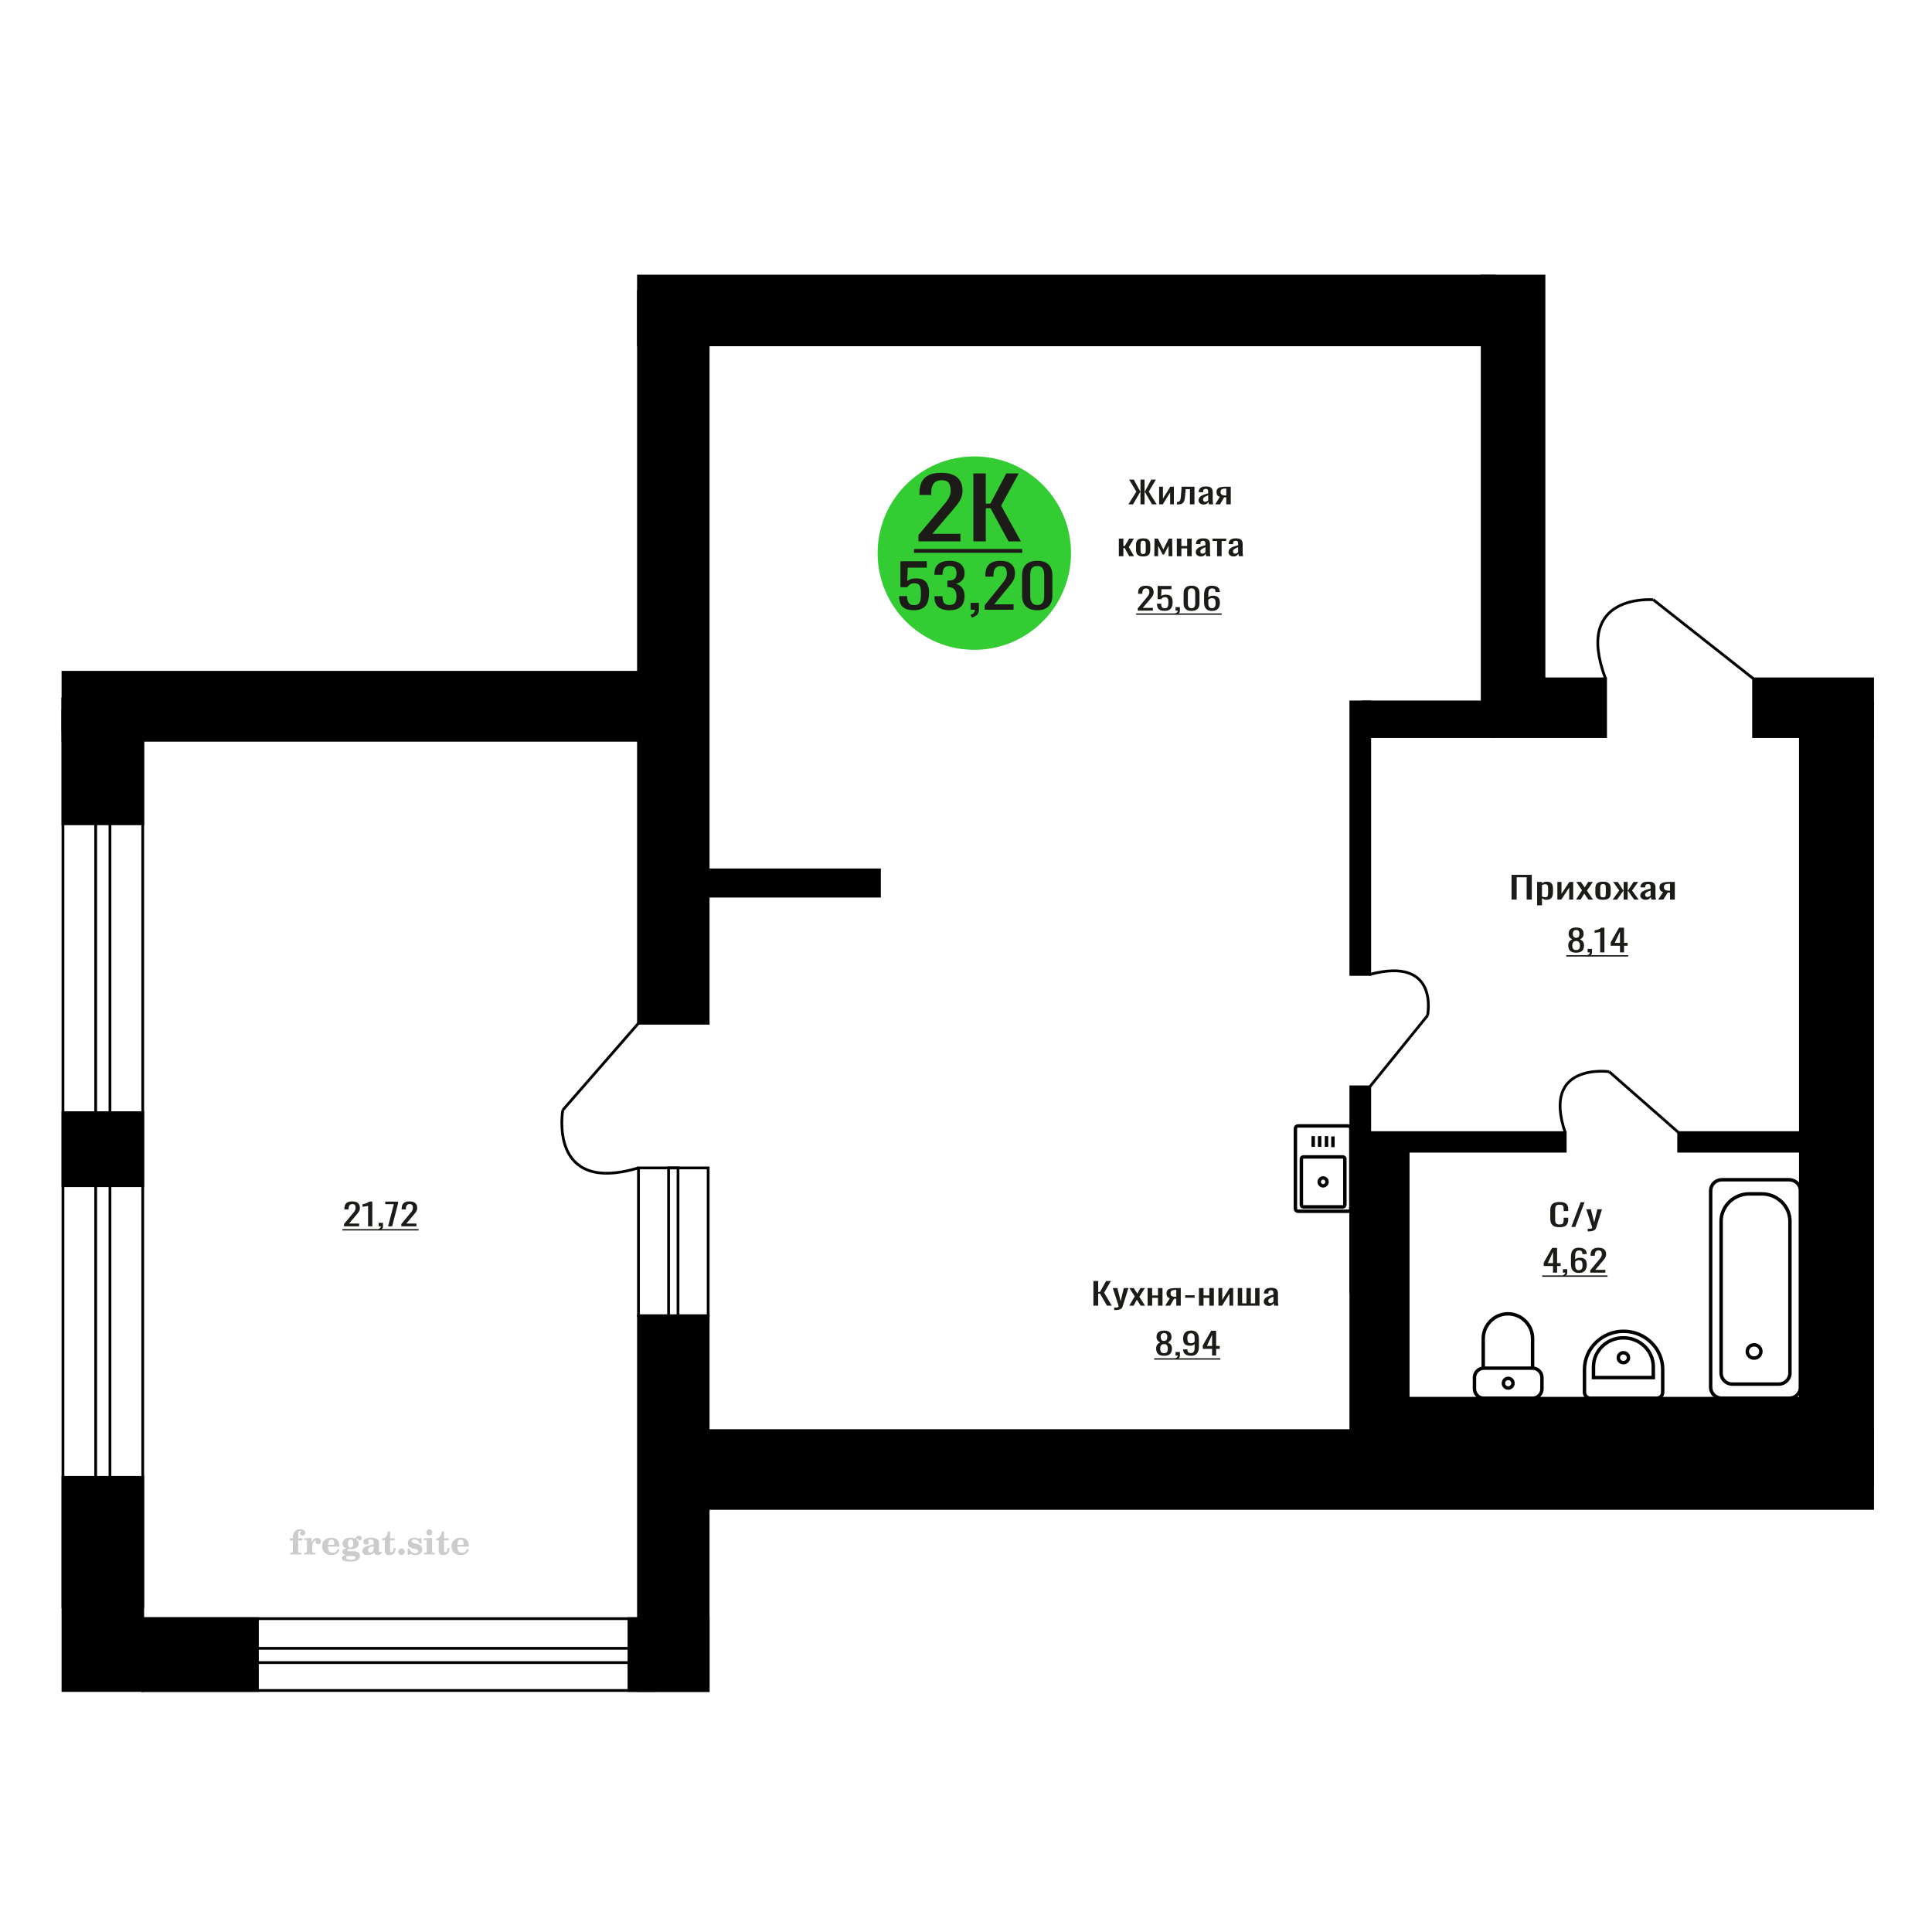 <?xml version="1.0" encoding="UTF-8"?>
<!DOCTYPE svg PUBLIC "-//W3C//DTD SVG 1.1//EN" "http://www.w3.org/Graphics/SVG/1.1/DTD/svg11.dtd">
<!-- Creator: CorelDRAW 2019 -->
<svg xmlns="http://www.w3.org/2000/svg" xml:space="preserve" width="140mm" height="140mm" version="1.1" style="shape-rendering:geometricPrecision; text-rendering:geometricPrecision; image-rendering:optimizeQuality; fill-rule:evenodd; clip-rule:evenodd"
viewBox="0 0 14000 14000"
 xmlns:xlink="http://www.w3.org/1999/xlink">
 <defs>
  <style type="text/css">
   <![CDATA[
    .str0 {stroke:black;stroke-width:25;stroke-miterlimit:22.926}
    .str2 {stroke:black;stroke-width:25.01;stroke-miterlimit:22.926}
    .str1 {stroke:black;stroke-width:20;stroke-miterlimit:22.926}
    .fil1 {fill:none}
    .fil5 {fill:black}
    .fil4 {fill:#1C1B17}
    .fil3 {fill:#33CC33}
    .fil0 {fill:#1C1B17;fill-rule:nonzero}
    .fil2 {fill:#CCCCCC;fill-rule:nonzero}
   ]]>
  </style>
 </defs>
 <g id="Слой_x0020_1">
  <polygon class="fil0" points="10953.14,6518.37 10953.14,6339.35 11099.98,6339.35 11099.98,6518.37 11062.79,6518.37 11062.79,6357.25 10990.36,6357.25 10990.36,6518.37 "/>
  <path id="1" class="fil0" d="M11138.51 6560.36l0 -169.73 35.23 0 0 10.16c4.17,-3.24 9.22,-6.04 15.15,-8.4 5.93,-2.35 12.94,-3.53 21.06,-3.53 9.88,0 17.73,1.73 23.55,5.19 5.81,3.46 10.15,7.81 13.01,13.04 2.84,5.23 4.71,10.54 5.58,15.91 0.88,5.38 1.33,9.99 1.33,13.82l0 30.94c0,8.99 -1.33,17.5 -3.96,25.53 -2.62,8.03 -7.41,14.51 -14.32,19.44 -6.91,4.94 -16.62,7.41 -29.14,7.41 -6.8,0 -12.84,-1.14 -18.1,-3.43 -5.27,-2.28 -9.99,-4.9 -14.16,-7.84l0 51.49 -35.23 0zm60.58 -58.79c6.15,0 10.53,-1.51 13.17,-4.53 2.64,-3.02 4.28,-7.11 4.95,-12.26 0.65,-5.16 0.98,-10.83 0.98,-17.02l0 -30.94c0,-5.31 -0.45,-10.21 -1.33,-14.7 -0.86,-4.49 -2.74,-8.07 -5.58,-10.72 -2.86,-2.65 -7.36,-3.98 -13.5,-3.98 -4.62,0 -9,0.67 -13.17,1.99 -4.17,1.33 -7.79,2.88 -10.87,4.64l0 81.78c3.29,1.62 7.03,2.98 11.2,4.09 4.17,1.1 8.88,1.65 14.15,1.65z"/>
  <polygon id="2" class="fil0" points="11285.34,6518.37 11285.34,6390.63 11314.99,6390.63 11314.99,6476.6 11372.27,6390.63 11399.93,6390.63 11399.93,6518.37 11370.96,6518.37 11370.96,6431.73 11313.99,6518.37 "/>
  <polygon id="3" class="fil0" points="11420.99,6518.37 11463.79,6451.18 11421.98,6390.63 11455.57,6390.63 11483.55,6431.07 11508.25,6390.63 11542.81,6390.63 11499.35,6454.06 11543.46,6518.37 11509.88,6518.37 11479.93,6475.05 11454.24,6518.37 "/>
  <path id="4" class="fil0" d="M11616.23 6520.14c-14.04,0 -25.14,-1.92 -33.26,-5.75 -8.12,-3.83 -13.89,-9.28 -17.28,-16.35 -3.4,-7.08 -5.11,-15.4 -5.11,-24.98l0 -37.13c0,-9.57 1.71,-17.9 5.11,-24.97 3.39,-7.07 9.16,-12.52 17.28,-16.36 8.12,-3.83 19.22,-5.74 33.26,-5.74 14.04,0 25.07,1.91 33.09,5.74 8,3.84 13.72,9.29 17.12,16.36 3.39,7.07 5.09,15.4 5.09,24.97l0 37.13c0,9.58 -1.7,17.9 -5.09,24.98 -3.4,7.07 -9.12,12.52 -17.12,16.35 -8.02,3.83 -19.05,5.75 -33.09,5.75zm0 -17.46c6.8,0 11.58,-1.33 14.32,-3.98 2.74,-2.65 4.39,-6.15 4.93,-10.5 0.55,-4.34 0.83,-8.88 0.83,-13.59l0 -40c0,-4.87 -0.28,-9.43 -0.83,-13.71 -0.54,-4.27 -2.19,-7.77 -4.93,-10.49 -2.74,-2.73 -7.52,-4.09 -14.32,-4.09 -6.81,0 -11.63,1.36 -14.49,4.09 -2.85,2.72 -4.56,6.22 -5.1,10.49 -0.55,4.28 -0.83,8.84 -0.83,13.71l0 40c0,4.71 0.28,9.25 0.83,13.59 0.54,4.35 2.25,7.85 5.1,10.5 2.86,2.65 7.68,3.98 14.49,3.98z"/>
  <polygon id="5" class="fil0" points="11686.02,6518.37 11733.77,6453.17 11688.99,6390.63 11722.58,6390.63 11763.07,6452.07 11765.71,6452.07 11765.71,6390.63 11794.68,6390.63 11794.68,6452.07 11797.32,6452.07 11837.48,6390.63 11871.06,6390.63 11826.28,6453.17 11874.02,6518.37 11841.43,6518.37 11797.32,6455.6 11794.68,6455.6 11794.68,6518.37 11765.71,6518.37 11765.71,6455.6 11762.74,6455.6 11718.62,6518.37 "/>
  <path id="6" class="fil0" d="M11924.06 6520.14c-7.46,0 -14.05,-1.44 -19.75,-4.31 -5.71,-2.87 -10.21,-6.56 -13.5,-11.05 -3.29,-4.5 -4.94,-9.25 -4.94,-14.26 0,-7.95 1.98,-14.66 5.92,-20.11 3.95,-5.45 9.39,-10.06 16.3,-13.81 6.91,-3.76 14.93,-7.04 24.03,-9.84 9.12,-2.8 18.73,-5.52 28.81,-8.17l0 -9.07c0,-5.15 -0.43,-9.43 -1.31,-12.81 -0.88,-3.39 -2.7,-5.94 -5.44,-7.63 -2.74,-1.69 -6.85,-2.54 -12.35,-2.54 -4.82,0 -8.71,0.74 -11.68,2.21 -2.96,1.47 -5.11,3.57 -6.42,6.3 -1.32,2.72 -1.98,5.93 -1.98,9.61l0 6.41 -34.89 -0.88c0.44,-14.15 5.26,-24.57 14.48,-31.28 9.22,-6.7 23.5,-10.05 42.8,-10.05 18.88,0 32.27,3.46 40.16,10.39 7.91,6.92 11.86,16.94 11.86,30.05l0 58.35c0,3.98 0.17,7.81 0.49,11.49 0.33,3.69 0.78,7.11 1.33,10.28 0.54,3.17 1.04,6.15 1.47,8.95l-32.26 0c-0.66,-2.36 -1.48,-5.34 -2.48,-8.95 -0.98,-3.61 -1.69,-6.89 -2.13,-9.84 -2.2,5.01 -6.42,9.69 -12.67,14.04 -6.26,4.34 -14.87,6.52 -25.85,6.52zm13.83 -20.33c3.51,0 6.8,-0.67 9.87,-1.99 3.09,-1.33 5.83,-2.84 8.24,-4.53 2.41,-1.7 4.05,-3.06 4.93,-4.09l0 -36.25c-5.48,2.06 -10.64,4.13 -15.46,6.19 -4.84,2.06 -9.06,4.24 -12.68,6.52 -3.62,2.28 -6.48,4.86 -8.56,7.73 -2.09,2.88 -3.13,6.16 -3.13,9.84 0,5.16 1.43,9.21 4.27,12.15 2.86,2.95 7.03,4.43 12.52,4.43z"/>
  <path id="7" class="fil0" d="M12015.59 6518.37l35.88 -54.15c-6.15,-1.62 -11.14,-4.05 -14.98,-7.29 -3.83,-3.24 -6.63,-7.22 -8.39,-11.94 -1.76,-4.71 -2.64,-10.01 -2.64,-15.91 0,-6.78 1.31,-12.6 3.95,-17.46 2.64,-4.86 6.81,-8.84 12.52,-11.93 5.7,-3.1 13.27,-5.38 22.71,-6.85 9.45,-1.48 21.08,-2.21 34.91,-2.21l36.87 0 0 127.74 -34.91 0 0 -50.39c-3.5,0 -6.46,-0.04 -8.88,-0.11 -2.41,-0.07 -5.05,-0.18 -7.91,-0.33l-31.26 50.83 -37.87 0zm81.97 -64.09c0.45,0 1.17,0 2.15,0 0.98,0 1.59,0 1.8,0l0 -50.17c-0.21,0 -0.82,0 -1.8,0 -0.98,0 -1.59,0 -1.82,0 -10.31,0 -18.48,0.85 -24.52,2.54 -6.03,1.69 -10.26,4.35 -12.67,7.96 -2.42,3.61 -3.62,8.43 -3.62,14.47 0,8.4 2.8,14.66 8.38,18.79 5.6,4.12 16.3,6.26 32.1,6.41z"/>
  <path class="fil1 str0" d="M9788.62 8758.26l0 -580.55c0,-10.42 -8.43,-18.94 -18.74,-18.94l-364.19 0c-10.31,0 -18.75,8.52 -18.75,18.94l0 580.55c0,10.42 8.44,18.94 18.75,18.94l364.19 0c10.31,0 18.74,-8.52 18.74,-18.94zm-43.25 -27.6l0 -332.45c0,-8.17 -6.62,-14.86 -14.71,-14.86l-285.75 0c-8.09,0 -14.71,6.69 -14.71,14.86l0 332.45c0,8.17 6.62,14.85 14.71,14.85l285.75 0c8.09,0 14.71,-6.68 14.71,-14.85zm-129.32 -166.22c0,-15.78 -12.65,-28.57 -28.27,-28.57 -15.61,0 -28.26,12.79 -28.26,28.57 0,15.77 12.65,28.56 28.26,28.56 15.62,0 28.27,-12.79 28.27,-28.56zm42.8 -251.69l0 -77.85m-46.51 75.69l0 -77.85m-49.84 77.85l0 -77.85m-46.51 77.85l0 -77.85"/>
  <path class="fil2" d="M2100.1 11162.64l0 -15.56 21.89 0 0 -4.94c0,-19.22 4.57,-34.11 13.75,-44.77 9.18,-10.66 22.06,-15.97 38.61,-15.97 11.6,0 20.78,2.38 27.57,7.12 6.79,4.73 10.21,11.11 10.21,19.14 0,5.96 -1.81,10.65 -5.44,14.07 -3.62,3.42 -8.64,5.1 -15.1,5.1 -5.31,0 -9.63,-1.56 -12.96,-4.69 -3.34,-3.13 -5.03,-7.16 -5.03,-12.06 0,-5.14 2.31,-9.71 6.96,-13.74 0.95,-0.95 1.44,-1.57 1.44,-1.81 0,-0.87 -0.41,-1.53 -1.19,-1.9 -0.83,-0.41 -2.14,-0.61 -4,-0.61 -6.13,0 -10.37,3.12 -12.71,9.34 -2.39,6.21 -3.58,18.85 -3.58,37.9l0 7.82 31.07 0 0 15.56 -31.07 0 0 80.01c0,3.62 0.74,6.09 2.26,7.41 1.52,1.31 4.45,1.97 8.77,1.97l13.17 0 0 12.35 -81.99 0 0 -12.35 10.83 -0.24c3.29,-0.17 5.51,-0.87 6.71,-2.19 1.15,-1.27 1.72,-3.58 1.72,-6.95l0 -80.01 -21.89 0z"/>
  <path id="1" class="fil2" d="M2204.22 11264.38l0 -12.35 11.57 -0.24c3.37,-0.25 5.64,-0.99 6.75,-2.23 1.11,-1.23 1.68,-3.54 1.68,-6.91l0 -73.92c0,-3.95 -0.86,-6.58 -2.63,-7.86 -1.77,-1.27 -5.43,-1.93 -10.99,-1.93 -0.74,0 -1.93,0.04 -3.58,0.12 -1.65,0.08 -2.88,0.12 -3.79,0.12l0 -12.1 55.03 -2.71 0 33.99c4.86,-11.15 10.62,-19.59 17.41,-25.27 6.75,-5.64 14.36,-8.48 22.88,-8.48 7.91,0 14.33,2.23 19.26,6.63 4.94,4.45 7.41,10.08 7.41,17 0,6.75 -1.81,12.14 -5.47,16.21 -3.66,4.08 -8.48,6.09 -14.45,6.09 -5.55,0 -10.08,-1.76 -13.58,-5.35 -3.5,-3.58 -5.27,-8.23 -5.27,-13.95 0,-2.26 0.37,-4.32 1.11,-6.25 0.7,-1.94 1.86,-3.79 3.38,-5.56 -9.18,2.96 -16.13,9.34 -20.95,19.06 -4.82,9.71 -7.24,22.39 -7.24,37.98l0 26.18c0,3.37 0.57,5.68 1.73,6.95 1.19,1.32 3.41,2.02 6.7,2.19l15.77 0.24 0 12.35 -82.73 0z"/>
  <path id="2" class="fil2" d="M2448.74 11223.63l10.86 5.19c-3.87,12.92 -10.62,22.76 -20.29,29.47 -9.71,6.71 -22.02,10.04 -36.96,10.04 -20.49,0 -37,-5.76 -49.59,-17.24 -12.55,-11.49 -18.85,-26.55 -18.85,-45.19 0,-18.61 6.25,-33.75 18.72,-45.36 12.52,-11.6 28.86,-17.41 49.02,-17.41 18.4,0 32.68,5.31 42.89,15.97 10.2,10.62 15.31,25.56 15.31,44.74l0 3.25 -82.97 0 0 1.69c0,14.28 2.88,25.06 8.6,32.35 5.76,7.28 14.32,10.9 25.64,10.9 8.27,0 15.56,-2.38 21.81,-7.16 6.3,-4.77 11.57,-11.85 15.81,-21.24zm-71.86 -29.38l37.94 0c2.6,0 4.41,-0.58 5.43,-1.69 1.03,-1.11 1.57,-3.17 1.57,-6.17 0,-10.62 -1.61,-18.36 -4.78,-23.17 -3.16,-4.82 -8.14,-7.25 -14.98,-7.25 -7.86,0 -13.87,3.17 -18.02,9.47 -4.12,6.34 -6.51,15.93 -7.16,28.81z"/>
  <path id="3" class="fil2" d="M2505.2 11268.87c-7.98,-2.02 -13.99,-4.98 -18.07,-8.98 -4.07,-3.99 -6.09,-8.89 -6.09,-14.77 0,-6.5 2.68,-11.85 8.07,-16.09 5.39,-4.2 13.17,-7.08 23.29,-8.61 -9.96,-2.67 -17.53,-7.03 -22.76,-13.17 -5.22,-6.09 -7.86,-13.54 -7.86,-22.3 0,-12.51 5.31,-22.72 15.93,-30.54 10.62,-7.86 24.49,-11.77 41.61,-11.77 6.05,0 11.73,0.62 17.12,1.81 5.39,1.19 10.62,3 15.68,5.39l4.24 -6.13c3.29,-4.69 7.24,-8.27 11.81,-10.83 4.57,-2.55 9.35,-3.82 14.33,-3.82 5.47,0 9.91,1.56 13.37,4.69 3.46,3.17 5.19,7.2 5.19,12.1 0,4.81 -1.32,8.77 -4,11.77 -2.63,3 -6.09,4.53 -10.33,4.53 -2.92,0 -5.39,-0.62 -7.49,-1.86 -2.1,-1.27 -3.78,-3.16 -5.06,-5.72 -0.49,-0.98 -0.78,-2.18 -0.95,-3.62 -0.24,-2.01 -1.11,-3.04 -2.55,-3.13 -1.44,0 -3.04,0.7 -4.81,2.1 -1.77,1.4 -3.21,3.17 -4.32,5.31 6.09,4.2 10.53,8.69 13.33,13.5 2.8,4.86 4.2,10.41 4.2,16.67 0,12.55 -5.1,22.39 -15.27,29.51 -10.17,7.12 -24.28,10.7 -42.35,10.7 -1.52,0 -3.66,-0.08 -6.42,-0.25 -2.72,-0.16 -4.69,-0.24 -5.89,-0.24 -3.78,0 -6.75,0.7 -8.84,2.14 -2.14,1.4 -3.22,3.33 -3.22,5.8 0,2.84 0.95,4.82 2.84,5.93 1.9,1.11 5.19,1.68 9.92,1.68l17.91 0c9.38,0 17.57,0.29 24.53,0.91 6.99,0.62 11.77,1.4 14.44,2.35 6.75,2.42 12.02,6.42 15.81,12.05 3.78,5.64 5.68,12.15 5.68,19.51 0,13.01 -6.18,23.01 -18.52,30.01 -12.35,6.99 -30.05,10.49 -53.14,10.49 -19.63,0 -34.4,-2.14 -44.32,-6.38 -9.92,-4.28 -14.9,-10.62 -14.9,-19.05 0,-5.56 2.43,-10.17 7.24,-13.92 4.82,-3.74 11.69,-6.33 20.62,-7.77zm12.14 6.87c-3.13,1.28 -5.35,2.76 -6.67,4.4 -1.31,1.65 -1.97,3.79 -1.97,6.46 0,5.4 2.34,9.39 7,11.94 4.65,2.59 11.89,3.87 21.73,3.87 13.33,0 23.21,-1.24 29.59,-3.66 6.38,-2.47 9.59,-6.26 9.59,-11.45 0,-4.07 -1.73,-7.03 -5.19,-8.84 -3.46,-1.82 -9.38,-2.72 -17.78,-2.72l-36.3 0zm4.2 -91.45c0,10.16 1.52,17.57 4.57,22.22 3.09,4.65 7.86,7 14.4,7 6.59,0 11.44,-2.35 14.61,-7.08 3.13,-4.69 4.7,-12.06 4.7,-22.14 0,-9.88 -1.57,-17.2 -4.7,-21.94 -3.17,-4.73 -8.02,-7.12 -14.61,-7.12 -6.54,0 -11.31,2.39 -14.4,7.12 -3.05,4.74 -4.57,12.06 -4.57,21.94z"/>
  <path id="4" class="fil2" d="M2707.53 11204.62c-14.61,2.35 -25.02,5.8 -31.2,10.37 -6.21,4.57 -9.3,10.99 -9.3,19.3 0,5.07 1.4,9.06 4.16,12.06 2.76,2.97 6.5,4.45 11.15,4.45 7.62,0 13.75,-2.84 18.32,-8.52 4.57,-5.68 6.87,-13.46 6.87,-23.34l0 -14.32zm38.28 31.28c0,3.95 0.7,6.75 2.1,8.44 1.4,1.68 3.7,2.51 6.83,2.51 1.44,0 3.09,-0.41 4.94,-1.28 1.85,-0.82 3,-1.23 3.5,-1.23 0.94,0 1.72,0.28 2.3,0.94 0.54,0.66 0.82,1.57 0.82,2.8 0,5.15 -2.92,9.84 -8.8,14.12 -5.89,4.24 -12.93,6.38 -21.12,6.38 -6.13,0 -11.36,-1.61 -15.68,-4.86 -4.36,-3.25 -6.91,-7.45 -7.74,-12.55 -6.75,5.51 -14.4,9.79 -22.96,12.84 -8.56,3.05 -17.37,4.57 -26.46,4.57 -11.82,0 -20.99,-2.55 -27.5,-7.7 -6.5,-5.14 -9.75,-12.39 -9.75,-21.73 0,-12.43 6.54,-22.43 19.59,-29.92 13.05,-7.53 33.71,-13.17 61.9,-16.96l0 -13.41c0,-8.69 -1.73,-14.82 -5.19,-18.44 -3.45,-3.62 -9.22,-5.43 -17.24,-5.43 -5.23,0 -9.63,0.86 -13.17,2.59 -3.58,1.73 -5.39,3.74 -5.39,5.97 0,0.57 1.07,2.22 3.21,4.98 2.14,2.71 3.21,5.76 3.21,9.17 0,4.65 -1.81,8.4 -5.48,11.28 -3.66,2.84 -8.43,4.28 -14.28,4.28 -5.97,0 -10.9,-1.73 -14.86,-5.18 -3.91,-3.46 -5.88,-7.78 -5.88,-13.01 0,-10.29 4.94,-18.27 14.82,-23.95 9.91,-5.64 23.87,-8.48 41.98,-8.48 10.12,0 19.01,1.03 26.71,3.09 7.65,2.01 13.99,5.06 18.97,9.05 3.95,3.09 6.71,6.54 8.27,10.45 1.57,3.87 2.35,9.84 2.35,17.87l0 52.8z"/>
  <path id="5" class="fil2" d="M2865.45 11217.71c0,0.57 0.09,1.44 0.21,2.59 0.12,1.15 0.16,2.02 0.16,2.59 0,14.45 -3.82,25.73 -11.48,33.83 -7.69,8.07 -18.35,12.1 -31.98,12.1 -12.43,0 -21.27,-2.92 -26.5,-8.8 -5.23,-5.85 -7.82,-16.18 -7.82,-30.99l0 -67.38 -17.78 0 0 -13.25c12.22,-0.78 21.73,-5.56 28.48,-14.24 6.75,-8.68 10.45,-20.95 11.11,-36.71l16.96 0 0 49.63 33.33 0 0 14.57 -33.33 0 0 65.44c0,8.36 0.78,13.91 2.3,16.63 1.53,2.76 4.2,4.12 8.07,4.12 4.73,0 8.31,-2.52 10.78,-7.5 2.43,-4.98 3.79,-12.51 4.04,-22.63l13.45 0z"/>
  <path id="6" class="fil2" d="M2909.12 11221.41c6.25,0 11.69,2.27 16.26,6.83 4.56,4.53 6.87,9.96 6.87,16.3 0,6.38 -2.26,11.86 -6.83,16.42 -4.53,4.57 -9.96,6.88 -16.3,6.88 -6.3,0 -11.69,-2.31 -16.22,-6.88 -4.57,-4.56 -6.83,-10.04 -6.83,-16.42 0,-6.25 2.31,-11.69 6.87,-16.25 4.57,-4.57 9.96,-6.88 16.18,-6.88z"/>
  <path id="7" class="fil2" d="M2953.98 11220.92l10.66 0c5.06,11.19 11.49,19.75 19.26,25.68 7.82,5.93 16.51,8.89 26.14,8.89 6.3,0 11.28,-1.4 14.94,-4.16 3.7,-2.8 5.55,-6.5 5.55,-11.19 0,-4.2 -1.6,-7.41 -4.85,-9.67 -3.25,-2.27 -10.17,-4.49 -20.79,-6.67 -18.23,-3.5 -31.07,-8.44 -38.52,-14.73 -7.45,-6.3 -11.15,-15.11 -11.15,-26.43 0,-12.55 4.15,-22.26 12.47,-29.14 8.31,-6.91 20.12,-10.37 35.39,-10.37 5.68,0 11.12,0.7 16.18,2.14 5.1,1.44 9.75,3.5 13.95,6.22l9.67 -6.63 10.17 0 1.19 39.51 -11.61 0c-4.32,-9.26 -9.91,-16.54 -16.75,-21.77 -6.83,-5.23 -14.15,-7.86 -22.02,-7.86 -5.96,0 -10.82,1.32 -14.56,3.99 -3.79,2.68 -5.68,6.01 -5.68,10.04 0,7.66 9.75,13.21 29.22,16.67 2.34,0.41 4.15,0.74 5.43,0.99 13.75,2.55 24.12,7.2 31.03,13.95 6.92,6.75 10.37,15.52 10.37,26.26 0,12.96 -4.36,23.21 -13.08,30.78 -8.73,7.62 -20.62,11.4 -35.73,11.4 -6.75,0 -13.17,-0.78 -19.18,-2.38 -6.05,-1.61 -11.48,-3.91 -16.42,-6.96l-10.62 7.37 -9.92 0 -0.74 -45.93z"/>
  <path id="8" class="fil2" d="M3089.02 11103.87c0,-6.13 2.1,-11.32 6.33,-15.56 4.24,-4.28 9.35,-6.42 15.4,-6.42 5.8,0 10.82,2.14 15.1,6.46 4.24,4.32 6.38,9.47 6.38,15.52 0,6.05 -2.1,11.23 -6.34,15.64 -4.24,4.4 -9.26,6.58 -15.14,6.58 -6.05,0 -11.16,-2.14 -15.4,-6.46 -4.23,-4.32 -6.33,-9.55 -6.33,-15.76zm42.22 138.74c0,3.46 0.58,5.84 1.69,7.08 1.15,1.23 3.42,1.93 6.79,2.1l9.8 0.24 0 12.35 -76.31 0 0 -12.35 10.74 -0.24c3.34,-0.17 5.6,-0.87 6.75,-2.19 1.2,-1.27 1.77,-3.62 1.77,-6.99l0 -73.92c0,-3.91 -0.86,-6.54 -2.63,-7.82 -1.77,-1.27 -5.39,-1.93 -10.87,-1.93 -0.74,0 -1.89,0.04 -3.58,0.12 -1.64,0.08 -2.92,0.12 -3.91,0.12l0 -12.1 59.76 -2.71 0 98.24z"/>
  <path id="9" class="fil2" d="M3256.11 11217.71c0,0.57 0.09,1.44 0.21,2.59 0.12,1.15 0.16,2.02 0.16,2.59 0,14.45 -3.82,25.73 -11.48,33.83 -7.69,8.07 -18.35,12.1 -31.98,12.1 -12.43,0 -21.27,-2.92 -26.5,-8.8 -5.23,-5.85 -7.82,-16.18 -7.82,-30.99l0 -67.38 -17.78 0 0 -13.25c12.22,-0.78 21.73,-5.56 28.48,-14.24 6.75,-8.68 10.45,-20.95 11.11,-36.71l16.96 0 0 49.63 33.33 0 0 14.57 -33.33 0 0 65.44c0,8.36 0.78,13.91 2.3,16.63 1.53,2.76 4.2,4.12 8.07,4.12 4.73,0 8.31,-2.52 10.78,-7.5 2.43,-4.98 3.79,-12.51 4.04,-22.63l13.45 0z"/>
  <path id="10" class="fil2" d="M3386.13 11223.63l10.86 5.19c-3.87,12.92 -10.62,22.76 -20.29,29.47 -9.71,6.71 -22.02,10.04 -36.96,10.04 -20.49,0 -37,-5.76 -49.59,-17.24 -12.55,-11.49 -18.85,-26.55 -18.85,-45.19 0,-18.61 6.25,-33.75 18.72,-45.36 12.52,-11.6 28.86,-17.41 49.02,-17.41 18.4,0 32.68,5.31 42.89,15.97 10.2,10.62 15.31,25.56 15.31,44.74l0 3.25 -82.97 0 0 1.69c0,14.28 2.88,25.06 8.6,32.35 5.76,7.28 14.32,10.9 25.64,10.9 8.27,0 15.56,-2.38 21.81,-7.16 6.3,-4.77 11.57,-11.85 15.81,-21.24zm-71.86 -29.38l37.94 0c2.6,0 4.41,-0.58 5.43,-1.69 1.03,-1.11 1.57,-3.17 1.57,-6.17 0,-10.62 -1.61,-18.36 -4.78,-23.17 -3.16,-4.82 -8.14,-7.25 -14.98,-7.25 -7.86,0 -13.87,3.17 -18.02,9.47 -4.12,6.34 -6.51,15.93 -7.16,28.81z"/>
  <circle class="fil3" cx="7060.27" cy="4008.15" r="700.78"/>
  <path class="fil0" d="M6622.39 4421.79c-26.62,0 -47.78,-4.05 -63.47,-12.14 -15.68,-8.1 -26.9,-19.81 -33.64,-35.14 -6.75,-15.32 -10.12,-33.54 -10.12,-54.65l58.53 0c0,10.41 1.1,20.61 3.29,30.58 2.18,9.98 6.84,18.22 13.95,24.72 7.12,6.51 17.97,9.76 32.55,9.76 16.06,0 27.54,-3.68 34.48,-11.06 6.92,-7.37 11.3,-17.35 13.13,-29.92 1.81,-12.58 2.73,-26.82 2.73,-42.73 0,-15.9 -1.09,-29.42 -3.29,-40.55 -2.18,-11.13 -6.73,-19.66 -13.67,-25.59 -6.93,-5.93 -17.88,-8.89 -32.83,-8.89 -12.03,0 -22.25,2.96 -30.64,8.89 -8.38,5.93 -14.59,12.65 -18.6,20.17l-49.79 0 0 -188.24 190.94 0 0 46.41 -137.87 0 -3.83 97.15c7.3,-6.07 16.33,-10.84 27.09,-14.31 10.76,-3.47 23.07,-5.2 36.92,-5.2 24.08,0 42.95,4.48 56.64,13.44 13.67,8.96 23.34,21.25 28.99,36.87 5.66,15.61 8.49,33.54 8.49,53.78 0,17.93 -1.65,34.63 -4.93,50.1 -3.28,15.47 -9.02,28.91 -17.24,40.33 -8.21,11.42 -19.42,20.32 -33.64,26.68 -14.23,6.36 -32.28,9.54 -54.17,9.54z"/>
  <path id="1" class="fil0" d="M6880.1 4422.22c-24.08,0 -44.14,-3.61 -60.19,-10.84 -16.05,-7.23 -28.09,-17.64 -36.11,-31.23 -8.02,-13.59 -12.04,-29.64 -12.04,-48.14l0 -11.71 57.99 0c0,1.15 0,2.38 0,3.68 0,1.3 0,2.68 0,4.12 0.37,10.41 1.92,19.81 4.66,28.2 2.73,8.38 7.65,15.03 14.77,19.95 7.11,4.91 17.42,7.37 30.92,7.37 14.21,0 24.97,-2.67 32.28,-8.02 7.29,-5.35 12.21,-12.94 14.77,-22.77 2.55,-9.83 3.82,-21.11 3.82,-33.83 0,-18.51 -4.27,-33.62 -12.85,-45.33 -8.57,-11.71 -23.62,-18.14 -45.14,-19.3 -1.09,-0.29 -2.46,-0.43 -4.1,-0.43 -1.64,0 -3.01,0 -4.11,0l0 -46.41c1.1,0 2.37,0 3.84,0 1.46,0 2.73,0 3.83,0 20.79,-0.58 35.74,-4.92 44.86,-13.01 9.12,-8.1 13.67,-21.55 13.67,-40.34 0,-15.9 -3.37,-28.63 -10.12,-38.17 -6.74,-9.54 -20.15,-14.31 -40.21,-14.31 -20.06,0 -33.38,5.27 -39.94,15.83 -6.57,10.55 -10.22,24.07 -10.95,40.55 0,1.16 0,2.39 0,3.69 0,1.3 0,2.53 0,3.69l-57.99 0 0 -11.72c0,-18.79 4.02,-34.84 12.04,-48.14 8.02,-13.3 20.16,-23.57 36.38,-30.79 16.23,-7.23 36.39,-10.85 60.46,-10.85 24.43,0 44.68,3.62 60.74,10.85 16.04,7.22 28.08,17.56 36.1,31.01 8.02,13.44 12.04,29.56 12.04,48.36 0,21.11 -5.74,38.02 -17.24,50.74 -11.49,12.73 -26.89,21.4 -46.23,26.03 13.5,3.18 24.9,8.67 34.2,16.48 9.3,7.81 16.5,17.71 21.61,29.71 5.11,12 7.66,25.95 7.66,41.86 0,20.81 -3.65,38.96 -10.94,54.43 -7.29,15.47 -18.97,27.47 -35.02,36 -16.04,8.53 -37.2,12.79 -63.46,12.79z"/>
  <path id="2" class="fil0" d="M7042.04 4475.14l-9.29 -19.95c9.85,-2.61 17.59,-7.16 23.24,-13.67 5.66,-6.5 8.49,-14.24 8.49,-23.2l-31.19 0 0 -49.88 60.18 0 0 49.01c0,15.33 -4.19,27.54 -12.57,36.65 -8.39,9.11 -21.35,16.12 -38.86,21.04z"/>
  <path id="3" class="fil0" d="M7135.61 4418.32l0 -32.96 112.71 -139.23c8.38,-10.41 16.14,-20.1 23.24,-29.06 7.12,-8.96 12.96,-18.43 17.51,-28.41 4.57,-9.98 6.85,-21.47 6.85,-34.48 0,-16.19 -3.29,-28.92 -9.85,-38.17 -6.57,-9.25 -18.05,-13.88 -34.47,-13.88 -13.85,0 -24.62,3.04 -32.28,9.11 -7.66,6.07 -12.95,14.02 -15.86,23.85 -2.93,9.84 -4.38,20.39 -4.38,31.67l0 11.71 -58.54 0 0 -12.15c0,-21.11 3.55,-39.25 10.66,-54.43 7.11,-15.18 18.6,-26.96 34.47,-35.35 15.87,-8.38 36.94,-12.58 63.2,-12.58 35.74,0 62.37,8.03 79.88,24.07 17.51,16.05 26.26,38.25 26.26,66.58 0,15.04 -2.28,28.19 -6.84,39.47 -4.56,11.28 -10.49,21.83 -17.78,31.66 -7.29,9.84 -15.32,19.96 -24.07,30.36l-101.78 123.18 140.08 0 0 39.04 -209.01 0z"/>
  <path id="4" class="fil0" d="M7516.41 4422.22c-25.18,0 -45.86,-4.48 -62.1,-13.44 -16.23,-8.97 -28.27,-21.25 -36.11,-36.87 -7.85,-15.61 -11.76,-33.4 -11.76,-53.35l0 -151.37c0,-20.53 3.82,-38.53 11.48,-54 7.67,-15.47 19.61,-27.54 35.84,-36.22 16.23,-8.67 37.12,-13.01 62.65,-13.01 25.53,0 46.32,4.34 62.37,13.01 16.05,8.68 27.9,20.75 35.56,36.22 7.67,15.47 11.49,33.47 11.49,54l0 151.37c0,20.24 -3.92,38.17 -11.76,53.78 -7.84,15.62 -19.79,27.84 -35.83,36.65 -16.06,8.82 -36.66,13.23 -61.83,13.23zm0 -38.16c13.85,0 24.35,-3.19 31.46,-9.55 7.11,-6.36 12.04,-14.53 14.78,-24.5 2.72,-9.98 4.1,-20.32 4.1,-31.01l0 -152.24c0,-11.28 -1.28,-21.91 -3.84,-31.88 -2.55,-9.98 -7.38,-18 -14.49,-24.07 -7.12,-6.08 -17.79,-9.11 -32.01,-9.11 -14.23,0 -24.99,3.03 -32.28,9.11 -7.3,6.07 -12.22,14.09 -14.77,24.07 -2.56,9.97 -3.83,20.6 -3.83,31.88l0 152.24c0,10.69 1.36,21.03 4.1,31.01 2.73,9.97 7.84,18.14 15.32,24.5 7.47,6.36 17.97,9.55 31.46,9.55z"/>
  <path class="fil0" d="M6655.67 3922.99l0 -46.21 163.86 -195.19c12.19,-14.59 23.47,-28.17 33.8,-40.74 10.35,-12.57 18.83,-25.84 25.46,-39.83 6.63,-13.98 9.94,-30.1 9.94,-48.34 0,-22.7 -4.77,-40.54 -14.31,-53.51 -9.55,-12.97 -26.25,-19.46 -50.11,-19.46 -20.16,0 -35.8,4.26 -46.94,12.77 -11.13,8.52 -18.83,19.66 -23.06,33.45 -4.24,13.78 -6.36,28.58 -6.36,44.39l0 16.41 -85.12 0 0 -17.02c0,-29.6 5.18,-55.03 15.51,-76.31 10.34,-21.29 27.04,-37.81 50.12,-49.56 23.06,-11.76 53.68,-17.64 91.87,-17.64 51.97,0 90.68,11.25 116.14,33.75 25.44,22.5 38.17,53.61 38.17,93.34 0,21.08 -3.31,39.52 -9.94,55.33 -6.63,15.81 -15.24,30.61 -25.85,44.39 -10.61,13.78 -22.28,27.97 -34.99,42.57l-147.96 172.68 203.63 0 0 54.73 -303.86 0z"/>
  <polygon id="1" class="fil0" points="7053.39,3922.99 7053.39,3430.46 7143.28,3430.46 7143.28,3649.36 7176.69,3649.36 7292.03,3430.46 7381.91,3430.46 7254.64,3664.56 7397.82,3922.99 7307.94,3922.99 7177.49,3682.81 7143.28,3682.81 7143.28,3922.99 "/>
  <polygon id="2" class="fil4" points="6623.06,3978.27 7407.36,3978.27 7407.36,4005.91 6623.06,4005.91 "/>
  <path class="fil0" d="M11421.46 6903.34c-13.95,0 -25.14,-2.14 -33.57,-6.41 -8.41,-4.27 -14.49,-10.35 -18.21,-18.23 -3.73,-7.89 -5.6,-17.13 -5.6,-27.74 0,-6.04 0.68,-11.35 2.02,-15.91 1.33,-4.57 3.29,-8.59 5.88,-12.05 2.58,-3.46 5.63,-6.48 9.17,-9.06 3.55,-2.58 7.42,-4.9 11.62,-6.96 -7.64,-3.98 -13.86,-9.17 -18.64,-15.58 -4.79,-6.41 -7.18,-14.55 -7.18,-24.42 0,-9.43 1.91,-17.61 5.74,-24.54 3.83,-6.92 9.8,-12.26 17.93,-16.02 8.14,-3.76 18.42,-5.64 30.84,-5.64 12.44,0 22.63,1.88 30.56,5.64 7.93,3.76 13.82,9.1 17.64,16.02 3.83,6.93 5.74,15.11 5.74,24.54 0,10.02 -2.34,18.19 -7.02,24.53 -4.69,6.33 -10.96,11.49 -18.8,15.47 4.2,2.06 8.09,4.38 11.62,6.96 3.54,2.58 6.6,5.6 9.17,9.06 2.59,3.46 4.6,7.48 6.04,12.05 1.43,4.56 2.14,9.87 2.14,15.91 0,10.61 -1.85,19.85 -5.59,27.74 -3.73,7.88 -9.75,13.96 -18.07,18.23 -8.32,4.27 -19.46,6.41 -33.43,6.41zm0 -18.79c7.47,0 13.2,-1.47 17.21,-4.42 4.03,-2.94 6.75,-6.92 8.18,-11.93 1.44,-5.01 2.16,-10.61 2.16,-16.8 0,-5.6 -0.82,-10.86 -2.44,-15.8 -1.63,-4.94 -4.44,-8.99 -8.47,-12.16 -4.01,-3.16 -9.56,-4.75 -16.64,-4.75 -7.07,0 -12.67,1.55 -16.78,4.64 -4.11,3.1 -7.03,7.11 -8.75,12.05 -1.72,4.93 -2.59,10.28 -2.59,16.02 0,6.19 0.77,11.79 2.3,16.8 1.53,5.01 4.35,8.99 8.46,11.93 4.12,2.95 9.91,4.42 17.36,4.42zm0 -88.4c6.5,-0.15 11.44,-1.7 14.77,-4.64 3.35,-2.95 5.7,-6.74 7.04,-11.38 1.34,-4.65 2.01,-9.47 2.01,-14.48 0,-7.37 -1.73,-13.63 -5.17,-18.79 -3.44,-5.15 -9.65,-7.73 -18.65,-7.73 -8.98,0 -15.29,2.58 -18.93,7.73 -3.63,5.16 -5.45,11.42 -5.45,18.79 0,5.01 0.66,9.83 2,14.48 1.35,4.64 3.78,8.43 7.32,11.38 3.55,2.94 8.56,4.49 15.06,4.64z"/>
  <path id="1" class="fil0" d="M11509.25 6930.3l-4.88 -10.16c5.17,-1.33 9.23,-3.65 12.19,-6.97 2.97,-3.31 4.45,-7.25 4.45,-11.82l-16.35 0 0 -25.42 31.55 0 0 24.98c0,7.81 -2.19,14.03 -6.59,18.67 -4.4,4.64 -11.19,8.22 -20.37,10.72z"/>
  <path id="2" class="fil0" d="M11595.6 6901.35l0 -148.08c-0.18,0.15 -2.33,0.59 -6.45,1.33 -4.11,0.74 -8.75,1.47 -13.91,2.21 -5.17,0.74 -9.75,1.4 -13.78,1.99 -4.01,0.59 -6.11,0.88 -6.31,0.88l0 -17.9c3.26,-0.59 7.04,-1.4 11.34,-2.43 4.31,-1.03 8.69,-2.28 13.2,-3.76 4.49,-1.47 8.79,-3.31 12.9,-5.52 4.12,-2.21 7.61,-4.79 10.48,-7.74l23.23 0 0 179.02 -30.7 0z"/>
  <path id="3" class="fil0" d="M11739.06 6901.35l0 -47.96 -67.43 0 0 -24.75 60.54 -106.31 36.15 0 0 110.06 26.1 0 0 21 -26.1 0 0 47.96 -29.26 0zm-37.88 -68.96l37.88 0 0 -81.33 -37.88 81.33z"/>
  <polygon id="4" class="fil4" points="11349.74,6921.44 11798.73,6921.44 11798.73,6931.49 11349.74,6931.49 "/>
  <path class="fil1 str1" d="M11980.41 4346.08c0,0 -581.85,-51.09 -345.7,573.08"/>
  <line class="fil1 str1" x1="12707.04" y1="4919.16" x2="11980.41" y2= "4346.08" />
  <path class="fil1 str2" d="M12553.3 10029.91l335.78 0c44.81,0 81.46,-35.69 81.46,-79.31l0 -1101.04c0,-109.07 -91.64,-198.3 -203.64,-198.3l-91.42 0c-112.01,0 -203.64,89.23 -203.64,198.3l0 1101.04c0,43.62 36.65,79.31 81.46,79.31zm-75.85 102.24l487.47 0c44.8,0 81.46,-35.69 81.46,-79.31l0 -1424.72c0,-43.63 -36.66,-79.31 -81.46,-79.31l-487.47 0c-44.8,0 -81.45,35.68 -81.45,79.31l0 1424.72c0,43.62 36.65,79.31 81.45,79.31zm233.35 -290.87c27.26,0 49.35,-21.52 49.35,-48.06 0,-26.53 -22.09,-48.05 -49.35,-48.05 -27.25,0 -49.35,21.52 -49.35,48.05 0,26.54 22.1,48.06 49.35,48.06z"/>
  <path class="fil1 str0" d="M12004.52 10132.15l-478.77 0c-24.24,0 -44.06,-19.36 -44.06,-43.02l0 -165.52c0,-152.18 127.54,-276.67 283.44,-276.67l0.01 0c155.9,0 283.44,124.49 283.44,276.67l0 165.52c0,23.66 -19.82,43.02 -44.06,43.02zm-23.97 -149.69l-433.58 0 0 -77.97c0,-115.54 96.84,-210.06 215.2,-210.06l3.17 0c118.36,0 215.21,94.52 215.21,210.06l0 77.97zm-216.79 -108.02c-20.37,0 -36.88,-16.12 -36.88,-36 0,-19.88 16.51,-36 36.88,-36 20.37,0 36.88,16.12 36.88,36 0,19.88 -16.51,36 -36.88,36z"/>
  <path class="fil0" d="M2492.84 8886.38l0 -16.8 59.1 -70.94c4.4,-5.31 8.46,-10.24 12.19,-14.81 3.74,-4.57 6.79,-9.39 9.18,-14.47 2.4,-5.09 3.59,-10.94 3.59,-17.58 0,-8.25 -1.72,-14.73 -5.16,-19.44 -3.44,-4.72 -9.47,-7.08 -18.07,-7.08 -7.27,0 -12.92,1.55 -16.93,4.64 -4.03,3.1 -6.79,7.15 -8.32,12.16 -1.53,5.01 -2.3,10.39 -2.3,16.13l0 5.97 -30.7 0 0 -6.19c0,-10.75 1.87,-20 5.59,-27.73 3.73,-7.74 9.75,-13.74 18.07,-18.02 8.32,-4.27 19.37,-6.41 33.14,-6.41 18.75,0 32.72,4.09 41.9,12.27 9.17,8.18 13.77,19.49 13.77,33.93 0,7.66 -1.2,14.36 -3.6,20.11 -2.39,5.74 -5.49,11.12 -9.32,16.13 -3.83,5.01 -8.03,10.17 -12.62,15.47l-53.36 62.77 73.45 0 0 19.89 -109.6 0z"/>
  <path id="1" class="fil0" d="M2667.26 8886.38l0 -148.08c-0.18,0.15 -2.33,0.59 -6.45,1.33 -4.11,0.74 -8.75,1.47 -13.91,2.21 -5.17,0.74 -9.75,1.4 -13.78,1.99 -4.01,0.59 -6.11,0.88 -6.3,0.88l0 -17.9c3.25,-0.59 7.03,-1.4 11.33,-2.43 4.31,-1.03 8.7,-2.28 13.2,-3.76 4.49,-1.47 8.79,-3.31 12.9,-5.52 4.12,-2.21 7.61,-4.79 10.48,-7.74l23.24 0 0 179.02 -30.71 0z"/>
  <path id="2" class="fil0" d="M2748.18 8915.33l-4.88 -10.16c5.16,-1.33 9.23,-3.65 12.18,-6.97 2.98,-3.31 4.46,-7.25 4.46,-11.82l-16.36 0 0 -25.42 31.56 0 0 24.98c0,7.81 -2.2,14.03 -6.6,18.67 -4.4,4.64 -11.19,8.22 -20.36,10.72z"/>
  <polygon id="3" class="fil0" points="2812.15,8886.38 2854.04,8725.93 2791.78,8725.93 2791.78,8707.36 2884.74,8707.36 2884.74,8718.85 2841.71,8886.38 "/>
  <path id="4" class="fil0" d="M2907.98 8886.38l0 -16.8 59.1 -70.94c4.4,-5.31 8.46,-10.24 12.19,-14.81 3.74,-4.57 6.79,-9.39 9.18,-14.47 2.4,-5.09 3.59,-10.94 3.59,-17.58 0,-8.25 -1.72,-14.73 -5.16,-19.44 -3.44,-4.72 -9.47,-7.08 -18.07,-7.08 -7.27,0 -12.92,1.55 -16.93,4.64 -4.03,3.1 -6.79,7.15 -8.32,12.16 -1.53,5.01 -2.3,10.39 -2.3,16.13l0 5.97 -30.7 0 0 -6.19c0,-10.75 1.87,-20 5.59,-27.73 3.73,-7.74 9.75,-13.74 18.07,-18.02 8.32,-4.27 19.37,-6.41 33.14,-6.41 18.75,0 32.72,4.09 41.89,12.27 9.18,8.18 13.78,19.49 13.78,33.93 0,7.66 -1.2,14.36 -3.6,20.11 -2.39,5.74 -5.49,11.12 -9.32,16.13 -3.83,5.01 -8.03,10.17 -12.62,15.47l-53.36 62.77 73.45 0 0 19.89 -109.6 0z"/>
  <polygon id="5" class="fil4" points="2481.07,8906.47 3033.35,8906.47 3033.35,8916.52 2481.07,8916.52 "/>
  <path class="fil0" d="M8244.61 4424.87l0 -16.8 59.1 -70.94c4.4,-5.31 8.47,-10.24 12.19,-14.81 3.74,-4.57 6.79,-9.39 9.18,-14.47 2.4,-5.09 3.6,-10.94 3.6,-17.58 0,-8.25 -1.73,-14.73 -5.17,-19.44 -3.44,-4.72 -9.46,-7.08 -18.07,-7.08 -7.27,0 -12.92,1.55 -16.93,4.64 -4.02,3.1 -6.79,7.15 -8.32,12.16 -1.53,5.01 -2.3,10.39 -2.3,16.13l0 5.97 -30.7 0 0 -6.19c0,-10.75 1.87,-20 5.6,-27.73 3.72,-7.74 9.75,-13.74 18.07,-18.02 8.32,-4.27 19.37,-6.41 33.14,-6.41 18.74,0 32.71,4.09 41.89,12.27 9.18,8.18 13.77,19.49 13.77,33.93 0,7.66 -1.19,14.36 -3.59,20.11 -2.39,5.74 -5.5,11.12 -9.32,16.13 -3.83,5.01 -8.04,10.17 -12.62,15.47l-53.37 62.77 73.45 0 0 19.89 -109.6 0z"/>
  <path id="1" class="fil0" d="M8439.7 4426.64c-13.96,0 -25.06,-2.06 -33.28,-6.19 -8.23,-4.13 -14.11,-10.09 -17.64,-17.9 -3.55,-7.81 -5.31,-17.09 -5.31,-27.85l30.7 0c0,5.3 0.57,10.5 1.71,15.58 1.16,5.09 3.59,9.28 7.32,12.6 3.73,3.31 9.42,4.97 17.08,4.97 8.41,0 14.43,-1.88 18.07,-5.63 3.63,-3.76 5.93,-8.84 6.89,-15.25 0.95,-6.41 1.43,-13.67 1.43,-21.77 0,-8.11 -0.58,-14.99 -1.73,-20.67 -1.14,-5.67 -3.53,-10.02 -7.17,-13.04 -3.63,-3.02 -9.37,-4.53 -17.21,-4.53 -6.31,0 -11.67,1.51 -16.07,4.53 -4.4,3.02 -7.65,6.45 -9.75,10.28l-26.1 0 0 -95.92 100.12 0 0 23.65 -72.31 0 -1.99 49.51c3.81,-3.1 8.55,-5.53 14.2,-7.3 5.63,-1.77 12.1,-2.65 19.35,-2.65 12.63,0 22.52,2.28 29.7,6.85 7.17,4.57 12.24,10.83 15.2,18.79 2.98,7.95 4.46,17.09 4.46,27.4 0,9.14 -0.86,17.65 -2.59,25.53 -1.72,7.88 -4.73,14.73 -9.03,20.55 -4.31,5.82 -10.19,10.35 -17.64,13.6 -7.47,3.24 -16.93,4.86 -28.41,4.86z"/>
  <path id="2" class="fil0" d="M8522.9 4453.82l-4.88 -10.16c5.17,-1.33 9.23,-3.65 12.19,-6.97 2.97,-3.31 4.45,-7.25 4.45,-11.82l-16.35 0 0 -25.42 31.55 0 0 24.98c0,7.81 -2.19,14.03 -6.59,18.67 -4.4,4.64 -11.19,8.22 -20.37,10.72z"/>
  <path id="3" class="fil0" d="M8634.5 4426.86c-13.19,0 -24.05,-2.28 -32.56,-6.85 -8.51,-4.57 -14.82,-10.83 -18.94,-18.79 -4.11,-7.95 -6.16,-17.02 -6.16,-27.18l0 -77.13c0,-10.47 2.01,-19.64 6.02,-27.52 4.01,-7.88 10.28,-14.03 18.8,-18.45 8.5,-4.43 19.46,-6.64 32.84,-6.64 13.4,0 24.29,2.21 32.71,6.64 8.41,4.42 14.63,10.57 18.64,18.45 4.03,7.88 6.03,17.05 6.03,27.52l0 77.13c0,10.31 -2.05,19.45 -6.17,27.4 -4.11,7.96 -10.37,14.18 -18.78,18.68 -8.43,4.49 -19.23,6.74 -32.43,6.74zm0 -19.45c7.27,0 12.77,-1.62 16.5,-4.86 3.72,-3.24 6.31,-7.41 7.75,-12.49 1.43,-5.08 2.14,-10.35 2.14,-15.8l0 -77.58c0,-5.74 -0.66,-11.16 -2,-16.24 -1.34,-5.08 -3.88,-9.17 -7.61,-12.27 -3.72,-3.09 -9.32,-4.64 -16.78,-4.64 -7.45,0 -13.1,1.55 -16.93,4.64 -3.81,3.1 -6.4,7.19 -7.75,12.27 -1.33,5.08 -2,10.5 -2,16.24l0 77.58c0,5.45 0.72,10.72 2.16,15.8 1.43,5.08 4.1,9.25 8.02,12.49 3.92,3.24 9.43,4.86 16.5,4.86z"/>
  <path id="4" class="fil0" d="M8782.25 4426.86c-13.38,0 -24.29,-2.62 -32.71,-7.85 -8.41,-5.23 -14.58,-12.3 -18.5,-21.21 -3.92,-8.92 -5.88,-18.83 -5.88,-29.73l0 -60.34c0,-11.64 1.71,-22.24 5.17,-31.82 3.44,-9.58 9.32,-17.24 17.64,-22.99 8.32,-5.74 19.74,-8.62 34.28,-8.62 12.05,0 22.24,1.7 30.56,5.09 8.32,3.39 14.72,8.32 19.21,14.81 4.51,6.48 6.84,14.36 7.04,23.64 0,0.3 0.05,0.7 0.14,1.22 0.09,0.52 0.14,0.99 0.14,1.44l-30.98 0c0,-8.7 -1.82,-15.33 -5.45,-19.89 -3.64,-4.57 -10.52,-6.86 -20.66,-6.86 -5.54,0 -10.33,1.37 -14.34,4.09 -4.03,2.73 -7.04,6.89 -9.04,12.49 -2.01,5.6 -3.01,12.82 -3.01,21.66l0 27.18c3.05,-3.68 7.41,-6.66 13.05,-8.95 5.64,-2.28 12.58,-3.42 20.81,-3.42 12.81,0 22.84,2.13 30.11,6.41 7.27,4.27 12.44,10.27 15.5,18.01 3.05,7.73 4.59,16.83 4.59,27.29 0,10.76 -1.91,20.56 -5.74,29.4 -3.82,8.84 -9.95,15.87 -18.36,21.1 -8.42,5.23 -19.6,7.85 -33.57,7.85zm0 -19.67c6.88,0 12.24,-1.51 16.07,-4.53 3.82,-3.02 6.55,-7.04 8.17,-12.05 1.63,-5.01 2.44,-10.46 2.44,-16.35 0,-7.07 -0.43,-13.63 -1.29,-19.67 -0.85,-6.04 -3.11,-10.87 -6.73,-14.48 -3.64,-3.61 -9.86,-5.41 -18.66,-5.41 -4.2,0 -8.03,0.59 -11.47,1.77 -3.44,1.17 -6.42,2.68 -8.9,4.53 -2.49,1.84 -4.49,3.79 -6.02,5.85l0 26.75c0,6.04 0.81,11.64 2.44,16.79 1.62,5.16 4.35,9.25 8.17,12.27 3.83,3.02 9.08,4.53 15.78,4.53z"/>
  <polygon id="5" class="fil4" points="8232.85,4444.96 8852.83,4444.96 8852.83,4455.01 8232.85,4455.01 "/>
  <polygon class="fil0" points="8176.62,3654.45 8234.33,3562.95 8182.46,3475.43 8215.92,3475.43 8262.59,3561.85 8264.42,3561.85 8264.42,3475.43 8293.89,3475.43 8293.89,3561.85 8296.05,3561.85 8342.4,3475.43 8376.16,3475.43 8323.98,3562.95 8382,3654.45 8347.93,3654.45 8296.35,3564.94 8293.89,3564.94 8293.89,3654.45 8264.42,3654.45 8264.42,3564.94 8262.28,3564.94 8210.4,3654.45 "/>
  <polygon id="1" class="fil0" points="8399.48,3654.45 8399.48,3526.71 8427.12,3526.71 8427.12,3612.68 8480.53,3526.71 8506.32,3526.71 8506.32,3654.45 8479.31,3654.45 8479.31,3567.81 8426.19,3654.45 "/>
  <path id="2" class="fil0" d="M8528.42 3655.56l0 -17.91c6.14,0 11,-0.88 14.59,-2.65 3.57,-1.77 6.33,-4.75 8.28,-8.95 1.94,-4.2 3.43,-9.87 4.45,-17.02 1.02,-7.14 1.95,-16.09 2.77,-26.85l3.98 -55.47 93.02 0 0 127.74 -32.84 0 0 -109.84 -31.33 0 -2.75 37.57c-1.02,14.59 -2.51,26.67 -4.46,36.25 -1.94,9.57 -4.95,17.05 -9.05,22.43 -4.1,5.38 -9.57,9.17 -16.42,11.38 -6.86,2.21 -15.71,3.32 -26.56,3.32l-3.68 0z"/>
  <path id="3" class="fil0" d="M8720.59 3656.22c-6.96,0 -13.1,-1.44 -18.42,-4.31 -5.32,-2.87 -9.51,-6.56 -12.58,-11.05 -3.07,-4.5 -4.62,-9.25 -4.62,-14.26 0,-7.95 1.85,-14.66 5.53,-20.11 3.68,-5.45 8.75,-10.06 15.2,-13.81 6.44,-3.76 13.92,-7.04 22.4,-9.84 8.5,-2.8 17.46,-5.52 26.87,-8.17l0 -9.07c0,-5.15 -0.41,-9.43 -1.23,-12.81 -0.82,-3.39 -2.51,-5.94 -5.07,-7.63 -2.55,-1.69 -6.39,-2.54 -11.51,-2.54 -4.5,0 -8.13,0.74 -10.89,2.21 -2.76,1.47 -4.77,3.57 -5.99,6.3 -1.23,2.72 -1.84,5.93 -1.84,9.61l0 6.41 -32.53 -0.88c0.4,-14.15 4.9,-24.57 13.5,-31.28 8.59,-6.7 21.9,-10.05 39.9,-10.05 17.6,0 30.09,3.46 37.45,10.39 7.37,6.92 11.05,16.94 11.05,30.05l0 58.35c0,3.98 0.16,7.81 0.46,11.49 0.31,3.69 0.73,7.11 1.24,10.28 0.5,3.17 0.97,6.15 1.37,8.95l-30.08 0c-0.61,-2.36 -1.38,-5.34 -2.31,-8.95 -0.91,-3.61 -1.58,-6.89 -1.98,-9.84 -2.06,5.01 -5.99,9.69 -11.82,14.04 -5.84,4.34 -13.87,6.52 -24.1,6.52zm12.89 -20.33c3.28,0 6.35,-0.67 9.21,-1.99 2.87,-1.33 5.43,-2.84 7.68,-4.53 2.25,-1.7 3.78,-3.06 4.6,-4.09l0 -36.25c-5.12,2.06 -9.92,4.13 -14.42,6.19 -4.52,2.06 -8.45,4.24 -11.82,6.52 -3.38,2.28 -6.04,4.86 -7.99,7.73 -1.94,2.88 -2.92,6.16 -2.92,9.84 0,5.16 1.34,9.21 3.99,12.15 2.67,2.95 6.56,4.43 11.67,4.43z"/>
  <path id="4" class="fil0" d="M8805.93 3654.45l33.46 -54.15c-5.74,-1.62 -10.39,-4.05 -13.98,-7.29 -3.57,-3.24 -6.18,-7.22 -7.82,-11.94 -1.63,-4.71 -2.45,-10.01 -2.45,-15.91 0,-6.78 1.22,-12.6 3.68,-17.46 2.46,-4.86 6.34,-8.84 11.66,-11.93 5.32,-3.1 12.38,-5.38 21.19,-6.85 8.8,-1.48 19.65,-2.21 32.54,-2.21l34.38 0 0 127.74 -32.55 0 0 -50.39c-3.26,0 -6.02,-0.04 -8.27,-0.11 -2.26,-0.07 -4.71,-0.18 -7.38,-0.33l-29.16 50.83 -35.3 0zm76.43 -64.09c0.42,0 1.09,0 2,0 0.92,0 1.49,0 1.68,0l0 -50.17c-0.19,0 -0.76,0 -1.68,0 -0.91,0 -1.48,0 -1.69,0 -9.61,0 -17.24,0.85 -22.86,2.54 -5.63,1.69 -9.57,4.35 -11.82,7.96 -2.25,3.61 -3.38,8.43 -3.38,14.47 0,8.4 2.61,14.66 7.82,18.79 5.22,4.12 15.2,6.26 29.93,6.41z"/>
  <polygon id="5" class="fil0" points="8107.55,4030.61 8107.55,3902.87 8140.4,3902.87 8140.4,3956.79 8149.61,3956.79 8183.07,3902.87 8216.83,3902.87 8179.69,3964.75 8217.46,4030.61 8183.07,4030.61 8149.61,3970.94 8140.4,3970.94 8140.4,4030.61 "/>
  <path id="6" class="fil0" d="M8283.77 4032.38c-13.1,0 -23.45,-1.92 -31.02,-5.75 -7.57,-3.83 -12.94,-9.28 -16.11,-16.35 -3.17,-7.08 -4.76,-15.4 -4.76,-24.98l0 -37.13c0,-9.57 1.59,-17.9 4.76,-24.97 3.17,-7.07 8.54,-12.52 16.11,-16.36 7.57,-3.83 17.92,-5.74 31.02,-5.74 13.08,0 23.37,1.91 30.85,5.74 7.46,3.84 12.79,9.29 15.96,16.36 3.16,7.07 4.75,15.4 4.75,24.97l0 37.13c0,9.58 -1.59,17.9 -4.75,24.98 -3.17,7.07 -8.5,12.52 -15.96,16.35 -7.48,3.83 -17.77,5.75 -30.85,5.75zm0 -17.46c6.33,0 10.79,-1.33 13.35,-3.98 2.55,-2.65 4.09,-6.15 4.59,-10.5 0.52,-4.34 0.78,-8.88 0.78,-13.59l0 -40c0,-4.87 -0.26,-9.43 -0.78,-13.71 -0.5,-4.27 -2.04,-7.77 -4.59,-10.49 -2.56,-2.73 -7.02,-4.09 -13.35,-4.09 -6.35,0 -10.85,1.36 -13.52,4.09 -2.65,2.72 -4.25,6.22 -4.75,10.49 -0.51,4.28 -0.77,8.84 -0.77,13.71l0 40c0,4.71 0.26,9.25 0.77,13.59 0.5,4.35 2.1,7.85 4.75,10.5 2.67,2.65 7.17,3.98 13.52,3.98z"/>
  <polygon id="7" class="fil0" points="8364.5,4030.61 8366.34,3902.87 8390.59,3902.87 8429.89,3981.32 8469.49,3902.87 8493.74,3902.87 8495.57,4030.61 8467.95,4030.61 8467.95,3954.36 8435.1,4018.01 8424.97,4018.01 8392.12,3954.8 8392.12,4030.61 "/>
  <polygon id="8" class="fil0" points="8527.8,4030.61 8527.8,3902.87 8560.65,3902.87 8560.65,3956.57 8602.71,3956.57 8602.71,3902.87 8635.55,3902.87 8635.55,4030.61 8602.71,4030.61 8602.71,3973.81 8560.65,3973.81 8560.65,4030.61 "/>
  <path id="9" class="fil0" d="M8700.63 4032.38c-6.96,0 -13.1,-1.44 -18.42,-4.31 -5.32,-2.87 -9.51,-6.56 -12.58,-11.05 -3.07,-4.5 -4.61,-9.25 -4.61,-14.26 0,-7.95 1.84,-14.66 5.52,-20.11 3.68,-5.45 8.75,-10.06 15.2,-13.81 6.44,-3.76 13.92,-7.04 22.4,-9.84 8.5,-2.8 17.46,-5.52 26.87,-8.17l0 -9.07c0,-5.15 -0.41,-9.43 -1.23,-12.81 -0.82,-3.39 -2.51,-5.94 -5.07,-7.63 -2.55,-1.69 -6.39,-2.54 -11.51,-2.54 -4.5,0 -8.13,0.74 -10.89,2.21 -2.76,1.47 -4.76,3.57 -5.99,6.3 -1.23,2.72 -1.84,5.93 -1.84,9.61l0 6.41 -32.53 -0.88c0.4,-14.15 4.9,-24.57 13.5,-31.28 8.59,-6.7 21.9,-10.05 39.9,-10.05 17.6,0 30.09,3.46 37.45,10.39 7.37,6.92 11.06,16.94 11.06,30.05l0 58.35c0,3.98 0.15,7.81 0.45,11.49 0.31,3.69 0.73,7.11 1.24,10.28 0.5,3.17 0.97,6.15 1.37,8.95l-30.08 0c-0.61,-2.36 -1.38,-5.34 -2.31,-8.95 -0.91,-3.61 -1.58,-6.89 -1.98,-9.84 -2.06,5.01 -5.99,9.69 -11.82,14.04 -5.84,4.34 -13.86,6.52 -24.1,6.52zm12.89 -20.33c3.28,0 6.35,-0.67 9.21,-1.99 2.87,-1.33 5.43,-2.84 7.68,-4.53 2.25,-1.7 3.78,-3.06 4.6,-4.09l0 -36.25c-5.12,2.06 -9.92,4.13 -14.42,6.19 -4.52,2.06 -8.45,4.24 -11.82,6.52 -3.38,2.28 -6.04,4.86 -7.99,7.73 -1.94,2.88 -2.92,6.16 -2.92,9.84 0,5.16 1.34,9.21 3.99,12.15 2.67,2.95 6.56,4.43 11.67,4.43z"/>
  <polygon id="10" class="fil0" points="8819.43,4030.61 8819.43,3920.55 8786.27,3920.55 8786.27,3902.87 8885.74,3902.87 8885.74,3920.55 8852.28,3920.55 8852.28,4030.61 "/>
  <path id="11" class="fil0" d="M8937.62 4032.38c-6.96,0 -13.1,-1.44 -18.42,-4.31 -5.32,-2.87 -9.52,-6.56 -12.59,-11.05 -3.07,-4.5 -4.61,-9.25 -4.61,-14.26 0,-7.95 1.85,-14.66 5.53,-20.11 3.68,-5.45 8.75,-10.06 15.2,-13.81 6.44,-3.76 13.91,-7.04 22.4,-9.84 8.5,-2.8 17.46,-5.52 26.86,-8.17l0 -9.07c0,-5.15 -0.4,-9.43 -1.22,-12.81 -0.82,-3.39 -2.51,-5.94 -5.07,-7.63 -2.55,-1.69 -6.39,-2.54 -11.51,-2.54 -4.5,0 -8.13,0.74 -10.89,2.21 -2.77,1.47 -4.77,3.57 -5.99,6.3 -1.24,2.72 -1.85,5.93 -1.85,9.61l0 6.41 -32.53 -0.88c0.41,-14.15 4.91,-24.57 13.5,-31.28 8.6,-6.7 21.91,-10.05 39.91,-10.05 17.6,0 30.08,3.46 37.45,10.39 7.37,6.92 11.05,16.94 11.05,30.05l0 58.35c0,3.98 0.16,7.81 0.46,11.49 0.31,3.69 0.72,7.11 1.24,10.28 0.5,3.17 0.97,6.15 1.37,8.95l-30.08 0c-0.61,-2.36 -1.38,-5.34 -2.31,-8.95 -0.92,-3.61 -1.58,-6.89 -1.98,-9.84 -2.06,5.01 -5.99,9.69 -11.83,14.04 -5.83,4.34 -13.86,6.52 -24.09,6.52zm12.89 -20.33c3.27,0 6.34,-0.67 9.2,-1.99 2.88,-1.33 5.44,-2.84 7.69,-4.53 2.25,-1.7 3.77,-3.06 4.59,-4.09l0 -36.25c-5.11,2.06 -9.91,4.13 -14.41,6.19 -4.52,2.06 -8.45,4.24 -11.82,6.52 -3.38,2.28 -6.05,4.86 -7.99,7.73 -1.95,2.88 -2.92,6.16 -2.92,9.84 0,5.16 1.34,9.21 3.99,12.15 2.67,2.95 6.55,4.43 11.67,4.43z"/>
  <path class="fil1 str1" d="M4078.08 8044.06c0,0 -109.7,614.89 548.48,419.15"/>
  <line class="fil1 str1" x1="4626.56" y1="7414.79" x2="4078.08" y2= "8044.09" />
  <path class="fil0" d="M11301.08 8892.79c-17.64,0 -31.33,-2.65 -41.08,-7.96 -9.73,-5.3 -16.51,-12.45 -20.29,-21.44 -3.8,-8.98 -5.7,-19 -5.7,-30.05l0 -63.21c0,-12.08 1.9,-22.62 5.7,-31.61 3.78,-8.98 10.56,-15.95 20.29,-20.88 9.75,-4.94 23.44,-7.41 41.08,-7.41 15.59,0 27.93,2.07 37.07,6.19 9.13,4.13 15.68,10.02 19.68,17.68 4.01,7.67 6,16.87 6,27.63l0 14.14 -32.91 0 0 -12.59c0,-6.63 -0.46,-12.49 -1.39,-17.57 -0.92,-5.09 -3.44,-9.03 -7.53,-11.83 -4.11,-2.8 -10.98,-4.2 -20.62,-4.2 -9.84,0 -17.02,1.51 -21.53,4.53 -4.51,3.02 -7.43,7.3 -8.77,12.82 -1.33,5.53 -2,11.97 -2,19.34l0 70.95c0,8.98 1.03,16.09 3.07,21.32 2.06,5.23 5.45,8.95 10.16,11.16 4.72,2.21 11.07,3.32 19.07,3.32 9.44,0 16.21,-1.51 20.31,-4.53 4.1,-3.02 6.66,-7.18 7.69,-12.49 1.03,-5.3 1.54,-11.49 1.54,-18.56l0 -13.26 32.91 0 0 13.26c0,10.9 -1.84,20.51 -5.53,28.84 -3.7,8.32 -10.05,14.81 -19.08,19.45 -9.02,4.64 -21.73,6.96 -38.14,6.96z"/>
  <polygon id="1" class="fil0" points="11386.6,8890.8 11453.66,8711.78 11482.27,8711.78 11414.9,8890.8 "/>
  <path id="2" class="fil0" d="M11505.04 8922.85l0 -18.13c7.99,0 14.35,-0.25 19.07,-0.77 4.72,-0.52 8.1,-1.47 10.15,-2.87 2.05,-1.4 3.08,-3.36 3.08,-5.86 0,-1.33 -0.71,-4.27 -2.16,-8.84 -1.44,-4.57 -2.97,-9.43 -4.61,-14.59l-35.69 -108.73 33.23 0 23.99 95.47 23.08 -95.47 33.21 0 -42.44 134.81c-1.85,6.19 -5.23,11.09 -10.16,14.7 -4.91,3.61 -11.22,6.22 -18.91,7.85 -7.7,1.62 -16.97,2.43 -27.84,2.43l-4 0z"/>
  <path class="fil0" d="M11253.9 9222.03l0 -47.96 -67.42 0 0 -24.75 60.53 -106.31 36.15 0 0 110.06 26.11 0 0 21 -26.11 0 0 47.96 -29.26 0zm-37.88 -68.96l37.88 0 0 -81.33 -37.88 81.33z"/>
  <path id="1" class="fil0" d="M11329.93 9250.98l-4.88 -10.16c5.17,-1.33 9.23,-3.65 12.19,-6.97 2.98,-3.31 4.46,-7.25 4.46,-11.82l-16.36 0 0 -25.42 31.56 0 0 24.98c0,7.81 -2.2,14.03 -6.6,18.67 -4.4,4.64 -11.19,8.22 -20.37,10.72z"/>
  <path id="2" class="fil0" d="M11440.96 9224.02c-13.38,0 -24.28,-2.62 -32.71,-7.85 -8.41,-5.23 -14.58,-12.3 -18.5,-21.21 -3.92,-8.92 -5.88,-18.83 -5.88,-29.73l0 -60.34c0,-11.64 1.72,-22.24 5.17,-31.82 3.44,-9.58 9.32,-17.24 17.64,-22.99 8.32,-5.74 19.74,-8.62 34.28,-8.62 12.05,0 22.24,1.7 30.56,5.09 8.32,3.39 14.72,8.32 19.21,14.81 4.51,6.48 6.84,14.36 7.04,23.64 0,0.3 0.05,0.7 0.14,1.22 0.09,0.52 0.14,0.99 0.14,1.44l-30.98 0c0,-8.7 -1.82,-15.33 -5.45,-19.89 -3.64,-4.57 -10.52,-6.86 -20.66,-6.86 -5.54,0 -10.33,1.37 -14.34,4.09 -4.03,2.73 -7.04,6.89 -9.04,12.49 -2.01,5.6 -3.01,12.82 -3.01,21.66l0 27.18c3.05,-3.68 7.41,-6.66 13.05,-8.95 5.65,-2.28 12.58,-3.42 20.81,-3.42 12.81,0 22.84,2.13 30.11,6.41 7.27,4.27 12.44,10.27 15.5,18.01 3.05,7.73 4.59,16.83 4.59,27.29 0,10.76 -1.91,20.56 -5.74,29.4 -3.82,8.84 -9.95,15.87 -18.36,21.1 -8.42,5.23 -19.6,7.85 -33.57,7.85zm0 -19.67c6.88,0 12.24,-1.51 16.07,-4.53 3.82,-3.02 6.55,-7.04 8.17,-12.05 1.63,-5.01 2.44,-10.46 2.44,-16.35 0,-7.07 -0.43,-13.63 -1.29,-19.67 -0.85,-6.04 -3.11,-10.87 -6.73,-14.48 -3.64,-3.61 -9.86,-5.41 -18.66,-5.41 -4.2,0 -8.03,0.59 -11.47,1.77 -3.44,1.17 -6.42,2.68 -8.89,4.53 -2.5,1.84 -4.5,3.79 -6.03,5.85l0 26.75c0,6.04 0.81,11.64 2.44,16.79 1.63,5.16 4.35,9.25 8.17,12.27 3.83,3.02 9.08,4.53 15.78,4.53z"/>
  <path id="3" class="fil0" d="M11523.3 9222.03l0 -16.8 59.11 -70.94c4.4,-5.31 8.46,-10.24 12.19,-14.81 3.73,-4.57 6.78,-9.39 9.17,-14.47 2.4,-5.09 3.6,-10.94 3.6,-17.58 0,-8.25 -1.73,-14.73 -5.17,-19.44 -3.44,-4.72 -9.46,-7.08 -18.07,-7.08 -7.27,0 -12.91,1.55 -16.92,4.64 -4.03,3.1 -6.79,7.15 -8.33,12.16 -1.53,5.01 -2.29,10.39 -2.29,16.13l0 5.97 -30.7 0 0 -6.19c0,-10.75 1.87,-20 5.59,-27.73 3.73,-7.74 9.75,-13.74 18.07,-18.02 8.32,-4.27 19.37,-6.41 33.14,-6.41 18.75,0 32.71,4.09 41.89,12.27 9.18,8.18 13.78,19.49 13.78,33.93 0,7.66 -1.2,14.36 -3.6,20.11 -2.39,5.74 -5.49,11.12 -9.32,16.13 -3.83,5.01 -8.04,10.17 -12.62,15.47l-53.36 62.77 73.44 0 0 19.89 -109.6 0z"/>
  <polygon id="4" class="fil4" points="11175,9242.12 11648.68,9242.12 11648.68,9252.17 11175,9252.17 "/>
  <path class="fil1 str0" d="M11105.8 10132.15l-353.54 0c-37.25,0 -67.73,-30.75 -67.73,-68.33l0 -81.24c0,-37.59 30.48,-68.33 67.73,-68.33l353.54 0c37.25,0 67.73,30.74 67.73,68.33l0 81.24c0,37.58 -30.48,68.33 -67.73,68.33zm0 -217.9l-357.77 0 0 -213.34c0,-99.26 80.5,-180.48 178.88,-180.48l0.01 0c98.38,0 178.88,81.22 178.88,180.48l0 213.34zm-176.77 143.92c-19.14,0 -34.66,-15.66 -34.66,-34.97 0,-19.32 15.52,-34.98 34.66,-34.98 19.15,0 34.67,15.66 34.67,34.98 0,19.31 -15.52,34.97 -34.67,34.97z"/>
  <polygon class="fil5 str1" points="6372.93,6303.37 5020.63,6303.37 5020.63,6493.92 6372.93,6493.92 "/>
  <polygon class="fil5 str1" points="10822.64,4919.16 10822.64,5337.72 11634.71,5337.72 11634.71,4919.16 "/>
  <polygon class="fil5 str1" points="13569.58,4919.16 13569.58,5337.72 12707.04,5337.72 12707.04,4919.16 "/>
  <polygon class="fil5 str1" points="10204.13,8256.25 9788.62,8256.25 9788.62,10507.09 10204.13,10507.09 "/>
  <polygon class="fil5 str1" points="12164.14,8342.04 13140.27,8342.04 13140.27,8207.4 12164.14,8207.4 "/>
  <polygon class="fil5 str1" points="456.2,8592.13 1034.29,8592.13 1034.29,8062.96 456.2,8062.96 "/>
  <path class="fil0" d="M8435.27 9824.34c-13.95,0 -25.14,-2.14 -33.56,-6.41 -8.42,-4.27 -14.49,-10.35 -18.22,-18.23 -3.72,-7.89 -5.59,-17.13 -5.59,-27.74 0,-6.04 0.67,-11.35 2.01,-15.91 1.34,-4.57 3.3,-8.59 5.88,-12.05 2.58,-3.46 5.63,-6.48 9.18,-9.06 3.54,-2.58 7.41,-4.9 11.62,-6.96 -7.65,-3.98 -13.87,-9.17 -18.64,-15.58 -4.79,-6.41 -7.18,-14.55 -7.18,-24.42 0,-9.43 1.91,-17.61 5.73,-24.54 3.83,-6.92 9.81,-12.26 17.93,-16.02 8.14,-3.76 18.42,-5.64 30.84,-5.64 12.44,0 22.63,1.88 30.56,5.64 7.93,3.76 13.83,9.1 17.64,16.02 3.83,6.93 5.74,15.11 5.74,24.54 0,10.02 -2.33,18.19 -7.02,24.53 -4.69,6.33 -10.96,11.49 -18.8,15.47 4.21,2.06 8.09,4.38 11.62,6.96 3.54,2.58 6.61,5.6 9.18,9.06 2.58,3.46 4.59,7.48 6.03,12.05 1.43,4.56 2.15,9.87 2.15,15.91 0,10.61 -1.86,19.85 -5.6,27.74 -3.72,7.88 -9.75,13.96 -18.07,18.23 -8.32,4.27 -19.46,6.41 -33.43,6.41zm0 -18.79c7.47,0 13.21,-1.47 17.22,-4.42 4.02,-2.94 6.75,-6.92 8.18,-11.93 1.44,-5.01 2.15,-10.61 2.15,-16.8 0,-5.6 -0.82,-10.86 -2.44,-15.8 -1.62,-4.94 -4.44,-8.99 -8.46,-12.16 -4.01,-3.16 -9.57,-4.75 -16.65,-4.75 -7.07,0 -12.66,1.55 -16.78,4.64 -4.1,3.1 -7.02,7.11 -8.75,12.05 -1.71,4.93 -2.58,10.28 -2.58,16.02 0,6.19 0.76,11.79 2.3,16.8 1.53,5.01 4.34,8.99 8.46,11.93 4.11,2.95 9.9,4.42 17.35,4.42zm0 -88.4c6.51,-0.15 11.44,-1.7 14.78,-4.64 3.35,-2.95 5.7,-6.74 7.03,-11.38 1.34,-4.65 2.02,-9.47 2.02,-14.48 0,-7.37 -1.73,-13.63 -5.17,-18.79 -3.44,-5.15 -9.66,-7.73 -18.66,-7.73 -8.98,0 -15.29,2.58 -18.92,7.73 -3.64,5.16 -5.45,11.42 -5.45,18.79 0,5.01 0.66,9.83 2,14.48 1.35,4.64 3.77,8.43 7.32,11.38 3.54,2.94 8.55,4.49 15.05,4.64z"/>
  <path id="1" class="fil0" d="M8523.07 9851.3l-4.88 -10.16c5.16,-1.33 9.23,-3.65 12.19,-6.97 2.97,-3.31 4.45,-7.25 4.45,-11.82l-16.36 0 0 -25.42 31.56 0 0 24.98c0,7.81 -2.19,14.03 -6.6,18.67 -4.4,4.64 -11.19,8.22 -20.36,10.72z"/>
  <path id="2" class="fil0" d="M8630.66 9824.34c-12.05,0 -22.33,-1.73 -30.85,-5.19 -8.51,-3.47 -14.97,-8.51 -19.37,-15.14 -4.4,-6.63 -6.69,-14.66 -6.88,-24.09 0,-0.3 0,-0.63 0,-1 0,-0.37 0,-0.7 0,-0.99l30.69 0c0,8.54 1.82,15.14 5.45,19.78 3.64,4.64 10.71,6.96 21.24,6.96 5.74,0 10.52,-1.36 14.35,-4.09 3.82,-2.73 6.69,-6.92 8.6,-12.6 1.91,-5.67 2.87,-12.85 2.87,-21.55l0 -27.18c-2.87,3.68 -7.13,6.67 -12.77,8.95 -5.64,2.28 -12.67,3.43 -21.08,3.43 -12.82,0 -22.86,-2.18 -30.13,-6.52 -7.26,-4.35 -12.39,-10.39 -15.35,-18.13 -2.96,-7.73 -4.45,-16.76 -4.45,-27.07 0,-10.9 1.92,-20.74 5.74,-29.5 3.83,-8.77 9.99,-15.73 18.51,-20.89 8.51,-5.16 19.65,-7.74 33.43,-7.74 13.38,0 24.28,2.62 32.69,7.85 8.43,5.23 14.6,12.27 18.52,21.11 3.92,8.84 5.88,18.71 5.88,29.61l0 60.12c0,11.49 -1.73,22.1 -5.17,31.82 -3.44,9.73 -9.28,17.5 -17.5,23.32 -8.23,5.82 -19.7,8.73 -34.42,8.73zm0 -90.62c6.68,0 12.13,-1.28 16.35,-3.86 4.21,-2.58 7.45,-5.42 9.75,-8.51l0 -26.52c0,-6.19 -0.77,-11.83 -2.3,-16.91 -1.53,-5.08 -4.2,-9.14 -8.03,-12.16 -3.82,-3.02 -9.09,-4.53 -15.77,-4.53 -6.7,0 -12.01,1.55 -15.93,4.64 -3.92,3.1 -6.7,7.11 -8.32,12.05 -1.63,4.94 -2.44,10.35 -2.44,16.24 0,7.08 0.44,13.63 1.29,19.67 0.86,6.05 3.16,10.87 6.88,14.48 3.74,3.61 9.91,5.41 18.52,5.41z"/>
  <path id="3" class="fil0" d="M8783.29 9822.35l0 -47.96 -67.43 0 0 -24.75 60.54 -106.31 36.15 0 0 110.06 26.1 0 0 21 -26.1 0 0 47.96 -29.26 0zm-37.88 -68.96l37.88 0 0 -81.33 -37.88 81.33z"/>
  <polygon id="4" class="fil4" points="8363.55,9842.44 8842.96,9842.44 8842.96,9852.49 8363.55,9852.49 "/>
  <polygon class="fil0" points="7923.29,9461.42 7923.29,9282.4 7957.99,9282.4 7957.99,9361.97 7970.88,9361.97 8015.4,9282.4 8050.08,9282.4 8000.96,9367.49 8056.22,9461.42 8021.53,9461.42 7971.18,9374.12 7957.99,9374.12 7957.99,9461.42 "/>
  <path id="1" class="fil0" d="M8073.72 9493.47l0 -18.13c7.97,0 14.32,-0.25 19.03,-0.77 4.71,-0.52 8.08,-1.47 10.12,-2.87 2.04,-1.4 3.07,-3.36 3.07,-5.86 0,-1.33 -0.71,-4.27 -2.15,-8.84 -1.43,-4.57 -2.96,-9.43 -4.6,-14.59l-35.61 -108.73 33.15 0 23.95 95.47 23.03 -95.47 33.14 0 -42.35 134.81c-1.85,6.19 -5.22,11.09 -10.14,14.7 -4.9,3.61 -11.19,6.22 -18.88,7.85 -7.68,1.62 -16.93,2.43 -27.78,2.43l-3.98 0z"/>
  <polygon id="2" class="fil0" points="8183,9461.42 8222.91,9394.23 8183.92,9333.68 8215.24,9333.68 8241.33,9374.12 8264.36,9333.68 8296.58,9333.68 8256.06,9397.11 8297.19,9461.42 8265.88,9461.42 8237.95,9418.1 8214.01,9461.42 "/>
  <polygon id="3" class="fil0" points="8316.22,9461.42 8316.22,9333.68 8349.07,9333.68 8349.07,9387.38 8391.13,9387.38 8391.13,9333.68 8423.98,9333.68 8423.98,9461.42 8391.13,9461.42 8391.13,9404.62 8349.07,9404.62 8349.07,9461.42 "/>
  <path id="4" class="fil0" d="M8443.62 9461.42l33.46 -54.15c-5.74,-1.62 -10.39,-4.05 -13.98,-7.29 -3.57,-3.24 -6.18,-7.22 -7.82,-11.94 -1.63,-4.71 -2.45,-10.01 -2.45,-15.91 0,-6.78 1.22,-12.6 3.68,-17.46 2.46,-4.86 6.34,-8.84 11.66,-11.93 5.32,-3.1 12.38,-5.38 21.19,-6.85 8.8,-1.48 19.65,-2.21 32.54,-2.21l34.38 0 0 127.74 -32.55 0 0 -50.39c-3.26,0 -6.02,-0.04 -8.27,-0.11 -2.25,-0.07 -4.71,-0.18 -7.38,-0.33l-29.15 50.83 -35.31 0zm76.43 -64.09c0.42,0 1.09,0 2,0 0.92,0 1.49,0 1.68,0l0 -50.17c-0.19,0 -0.76,0 -1.68,0 -0.91,0 -1.48,0 -1.69,0 -9.61,0 -17.24,0.85 -22.86,2.54 -5.63,1.69 -9.57,4.35 -11.82,7.96 -2.25,3.61 -3.38,8.43 -3.38,14.47 0,8.4 2.61,14.66 7.82,18.79 5.22,4.12 15.2,6.26 29.93,6.41z"/>
  <polygon id="5" class="fil0" points="8588.21,9403.74 8588.21,9385.83 8656.66,9385.83 8656.66,9403.74 "/>
  <polygon id="6" class="fil0" points="8688.27,9461.42 8688.27,9333.68 8721.12,9333.68 8721.12,9387.38 8763.18,9387.38 8763.18,9333.68 8796.03,9333.68 8796.03,9461.42 8763.18,9461.42 8763.18,9404.62 8721.12,9404.62 8721.12,9461.42 "/>
  <polygon id="7" class="fil0" points="8829.17,9461.42 8829.17,9333.68 8856.81,9333.68 8856.81,9419.65 8910.22,9333.68 8936.01,9333.68 8936.01,9461.42 8908.99,9461.42 8908.99,9374.78 8855.88,9461.42 "/>
  <polygon id="8" class="fil0" points="8969.46,9461.42 8969.46,9333.68 9001.08,9333.68 9001.08,9444.62 9032.39,9444.62 9032.39,9333.68 9064.02,9333.68 9064.02,9444.62 9095.33,9444.62 9095.33,9333.68 9126.94,9333.68 9126.94,9461.42 "/>
  <path id="9" class="fil0" d="M9193.25 9463.19c-6.96,0 -13.1,-1.44 -18.42,-4.31 -5.32,-2.87 -9.51,-6.56 -12.58,-11.05 -3.07,-4.5 -4.61,-9.25 -4.61,-14.26 0,-7.95 1.84,-14.66 5.52,-20.11 3.68,-5.45 8.75,-10.06 15.2,-13.81 6.44,-3.76 13.92,-7.04 22.4,-9.84 8.5,-2.8 17.46,-5.52 26.87,-8.17l0 -9.07c0,-5.15 -0.41,-9.43 -1.23,-12.81 -0.82,-3.39 -2.51,-5.94 -5.07,-7.63 -2.55,-1.69 -6.39,-2.54 -11.51,-2.54 -4.5,0 -8.13,0.74 -10.89,2.21 -2.76,1.47 -4.76,3.57 -5.99,6.3 -1.23,2.72 -1.84,5.93 -1.84,9.61l0 6.41 -32.53 -0.88c0.4,-14.15 4.9,-24.57 13.5,-31.28 8.59,-6.7 21.9,-10.05 39.9,-10.05 17.6,0 30.09,3.46 37.45,10.39 7.37,6.92 11.06,16.94 11.06,30.05l0 58.35c0,3.98 0.15,7.81 0.45,11.49 0.31,3.69 0.73,7.11 1.24,10.28 0.5,3.17 0.97,6.15 1.38,8.95l-30.09 0c-0.61,-2.36 -1.38,-5.34 -2.31,-8.95 -0.91,-3.61 -1.58,-6.89 -1.98,-9.84 -2.06,5.01 -5.99,9.69 -11.82,14.04 -5.84,4.34 -13.86,6.52 -24.1,6.52zm12.89 -20.33c3.28,0 6.35,-0.67 9.21,-1.99 2.87,-1.33 5.43,-2.84 7.68,-4.53 2.25,-1.7 3.78,-3.06 4.6,-4.09l0 -36.25c-5.12,2.06 -9.92,4.13 -14.42,6.19 -4.52,2.06 -8.45,4.24 -11.82,6.52 -3.38,2.28 -6.04,4.86 -7.99,7.73 -1.94,2.88 -2.91,6.16 -2.91,9.84 0,5.16 1.33,9.21 3.98,12.15 2.67,2.95 6.56,4.43 11.67,4.43z"/>
  <polygon class="fil5 str1" points="13238.58,10132.15 13238.58,10437.64 10097.3,10437.64 10097.3,10132.15 "/>
  <polygon class="fil5 str1" points="9925.58,7875.72 9925.58,9359.37 9788.62,9359.37 9788.62,7875.72 "/>
  <polygon class="fil5 str1" points="9925.58,7061.01 9925.58,5086.36 9788.62,5086.36 9788.62,7061.01 "/>
  <polygon class="fil5 str1" points="456.2,10705.5 1034.29,10705.5 1034.29,12250.01 456.2,12250.01 "/>
  <polygon class="fil5 str1" points="1865.38,11729.29 1034.32,11729.29 1034.32,12250.01 1865.38,12250.01 "/>
  <polygon class="fil5 str1" points="5131.66,11729.29 4557.58,11729.29 4557.58,12250.01 5131.66,12250.01 "/>
  <polygon class="fil1 str1" points="4742.66,11729.29 1034.3,11729.29 1034.3,12250.01 4742.66,12250.01 "/>
  <polygon class="fil1 str1" points="456.2,11643.29 1034.29,11643.29 1034.29,5065.06 456.2,5065.06 "/>
  <polygon class="fil1 str1" points="4712.55,11944.25 4712.55,12047.73 1034.28,12047.73 1034.28,11944.25 "/>
  <polygon class="fil1 str1" points="693.37,5089.05 796.85,5089.05 796.85,11773.7 693.37,11773.7 "/>
  <path class="fil1 str1" d="M10344.34 7359.29c0,0 90.38,-433.9 -418.76,-298.27"/>
  <line class="fil1 str1" x1="9925.57" y1="7875.72" x2="10344.34" y2= "7359.29" />
  <path class="fil1 str1" d="M11660.7 7765.85c0,0 -493.01,-70.16 -318.46,441.55"/>
  <line class="fil1 str1" x1="12164.14" y1="8207.4" x2="11660.69" y2= "7765.85" />
  <polygon class="fil1 str1" points="4844.78,8463.21 4913.19,8463.21 4913.19,9680.11 4844.78,9680.11 "/>
  <polygon class="fil5 str1" points="456.2,5065.06 1034.29,5065.06 1034.29,5290.85 456.2,5290.85 "/>
  <polygon class="fil5 str1" points="4626.56,7414.79 5131.66,7414.79 5131.66,2111.54 4626.56,2111.54 "/>
  <polygon class="fil5 str1" points="13046.38,10753.84 13569.58,10753.84 13569.58,5096.4 13046.38,5096.4 "/>
  <polygon class="fil5 str1" points="11342.25,8342.04 9859.43,8342.04 9859.43,8207.4 11342.25,8207.4 "/>
  <polygon class="fil5 str1" points="4626.56,2000.77 4626.56,2498.84 10827.58,2498.84 10827.58,2000.77 "/>
  <polygon class="fil5 str1" points="4889.86,10366.54 4889.86,10930.46 13569.58,10930.46 13569.58,10366.54 "/>
  <polygon class="fil5 str1" points="10740.47,5156.81 11188.29,5156.81 11188.29,2000.77 10740.47,2000.77 "/>
  <polygon class="fil5 str1" points="456.2,4871.5 456.2,5364.27 4871.15,5364.27 4871.15,4871.5 "/>
  <polygon class="fil5 str1" points="4626.56,9534.78 5131.66,9534.78 5131.66,12250.09 4626.56,12250.09 "/>
  <polygon class="fil1 str1" points="4626.56,9534.78 5131.66,9534.78 5131.66,8463.21 4626.56,8463.21 "/>
  <polygon class="fil5 str1" points="456.2,5152.54 1034.29,5152.54 1034.29,5969.46 456.2,5969.46 "/>
  <polygon class="fil5 str1" points="10822.64,5086.36 10822.64,5337.72 9878.25,5337.72 9878.25,5086.36 "/>
 </g>
</svg>
